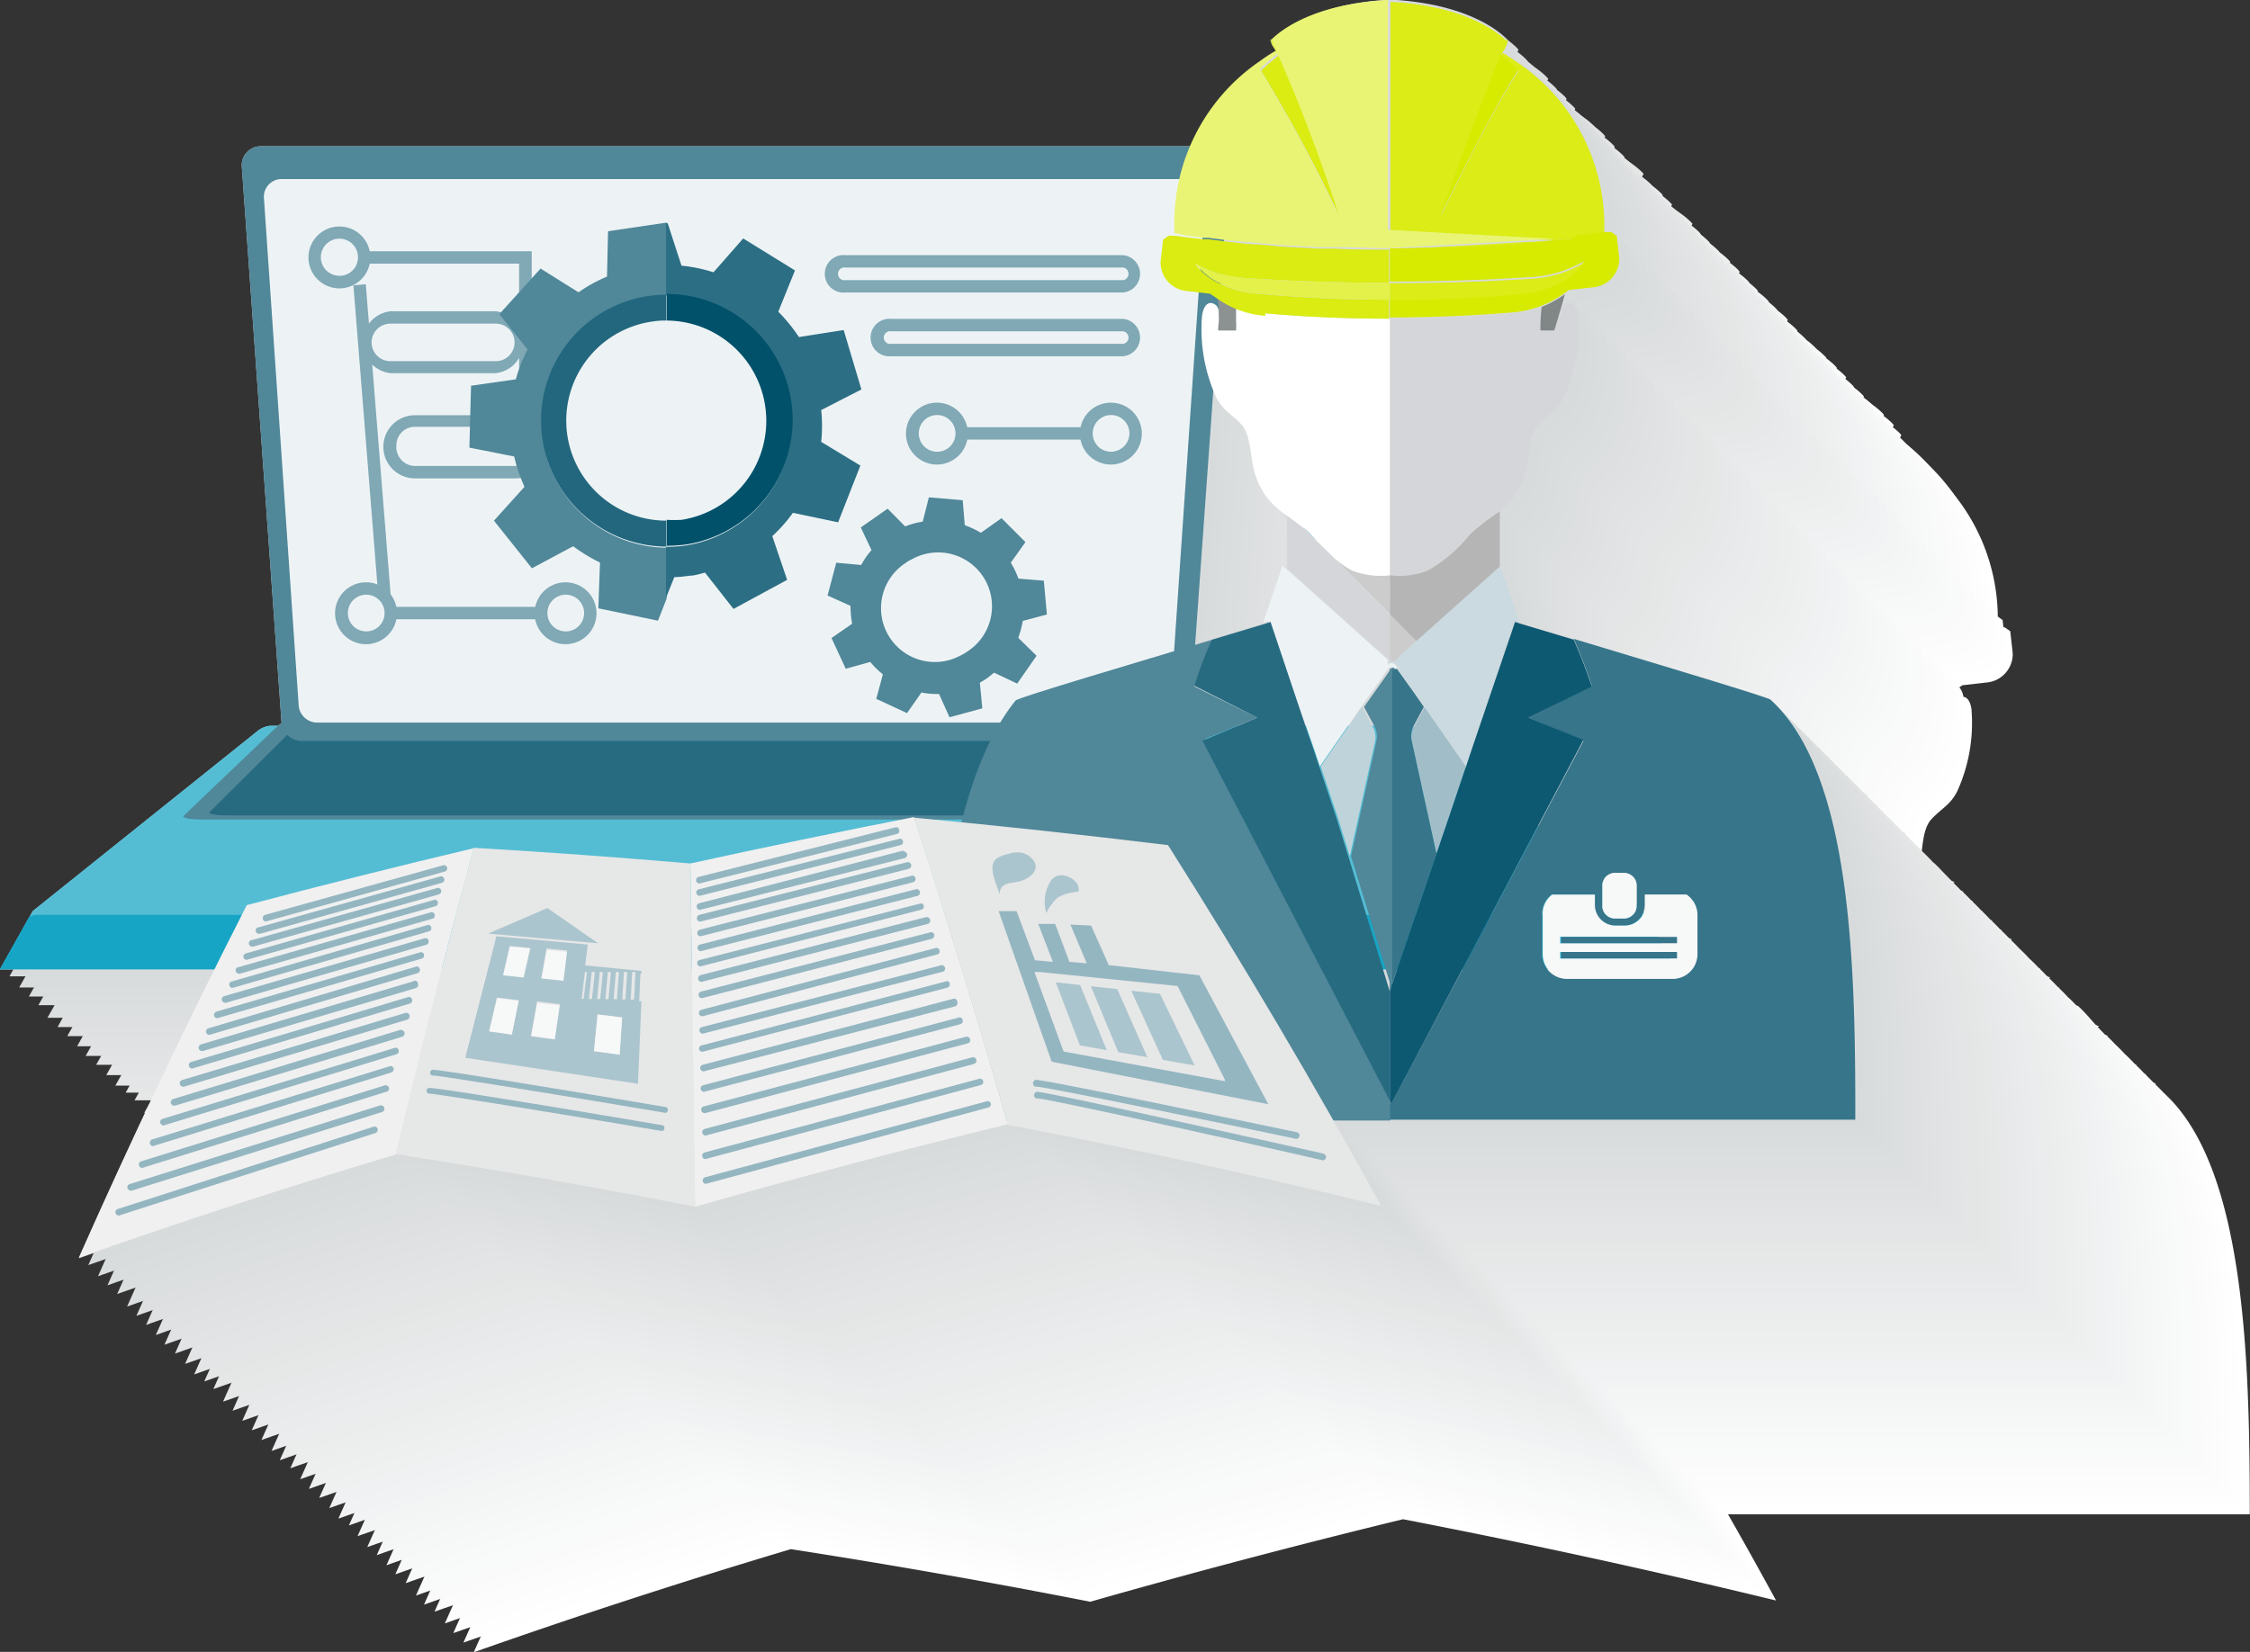 <svg xmlns="http://www.w3.org/2000/svg" viewBox="0 0 109.05 80.08"><rect x="0" y="0" width="109.05" height="80.08" fill="#333333" stroke="none"/><defs><style>.cls-1{isolation:isolate;}.cls-2{mix-blend-mode:multiply;}.cls-3{fill:#fff;}.cls-4{fill:#fefefe;}.cls-5{fill:#fdfdfd;}.cls-6{fill:#fcfcfc;}.cls-7{fill:#fbfbfb;}.cls-8{fill:#fafafb;}.cls-9{fill:#f9fafa;}.cls-10{fill:#f8f9f9;}.cls-11{fill:#f7f8f8;}.cls-12{fill:#f6f7f7;}.cls-13{fill:#f5f6f6;}.cls-14{fill:#f4f5f5;}.cls-15{fill:#f3f4f4;}.cls-16{fill:#f2f3f4;}.cls-17{fill:#f1f2f3;}.cls-18{fill:#f0f1f2;}.cls-19{fill:#eff1f1;}.cls-20{fill:#eef0f0;}.cls-21{fill:#edefef;}.cls-22{fill:#eceeee;}.cls-23{fill:#ebeded;}.cls-24{fill:#ebeced;}.cls-25{fill:#eaebec;}.cls-26{fill:#e9eaeb;}.cls-27{fill:#e8e9ea;}.cls-28{fill:#e7e8e9;}.cls-29{fill:#e6e8e8;}.cls-30{fill:#e5e7e7;}.cls-31{fill:#e4e6e6;}.cls-32{fill:#e3e5e6;}.cls-33{fill:#e2e4e5;}.cls-34{fill:#e1e3e4;}.cls-35{fill:#e0e2e3;}.cls-36{fill:#dfe1e2;}.cls-37{fill:#dee0e1;}.cls-38{fill:#dddfe0;}.cls-39{fill:#dcdfdf;}.cls-40{fill:#dbdedf;}.cls-41{fill:#daddde;}.cls-42{fill:#d9dcdd;}.cls-43{fill:#d8dbdc;}.cls-44{fill:#d7dadb;}.cls-45{fill:#54bdd4;}.cls-46{fill:#17a5c5;}.cls-47{fill:#508799;}.cls-48{fill:#276b81;}.cls-49{fill:#edf3f5;}.cls-50{fill:#80a8b5;}.cls-51{fill:#2c6e84;}.cls-52{fill:#22677e;}.cls-53{fill:#01516b;}.cls-54{fill:#7dcdde;}.cls-55{fill:#ccc;}.cls-56{fill:#d5d6d9;}.cls-57{fill:#818686;}.cls-58{fill:#8c9191;}.cls-59{fill:#b5b5b5;}.cls-60{fill:#bfd3da;}.cls-61{fill:#a1bec8;}.cls-62{fill:#36758a;}.cls-63{fill:#cadae0;}.cls-64{fill:#0e5972;}.cls-65{fill:#dbec17;}.cls-66{fill:#d7eb00;}.cls-67{fill:#daec12;}.cls-68{fill:#e9f475;}.cls-69{fill:#e3f14a;}.cls-70{fill:#e6e7e7;}.cls-71{fill:#f0f0f0;}.cls-72{fill:#94b6c1;}.cls-73{fill:#abc5ce;}</style></defs><g class="cls-1"><g id="_1" data-name="1"><g id="_1-2" data-name="1"><g class="cls-2"><path class="cls-3" d="M327.78,163.85l-.25,0h0Zm-3.53-9.23a2.2,2.2,0,0,0-.09.21l0,0Zm-9.11,23.86-.58-.57h0l.58.57h0l.88.88Zm-1.92-23.85.11.17,0,0C313.27,154.75,313.24,154.69,313.22,154.63Zm23.95,31.6c-.13-.12-5.87-1.83-9.53-2.94l-2.6-.79-1-2.76-.08.07V177.1a3.28,3.28,0,0,0,.73-.71,4,4,0,0,0,.59-1.23c.19-.67.1-1.73.61-2.26s.91-.68,1.24-1.35a8,8,0,0,0,.69-3.82c0-.36-.21-1-.68-.62-.21.16-.11.54-.31.67h0c.13-.45.26-.9.34-1.21l.2-.14,1.14-.13a1.39,1.39,0,0,0,1.3-1.42l-.12-1.07-.27-.19-.34,0v-.06a9.56,9.56,0,0,0-4.14-8.25,8.18,8.18,0,0,0-.79-.51l.26-.49v0h0a.44.44,0,0,0-.08-.1c-.35-.35-1.89-1.71-5.64-1.92h0c-3.77.21-5.31,1.59-5.65,1.93l-.07.09v0h0l.25.49a8.18,8.18,0,0,0-.79.51,9.89,9.89,0,0,0-3.32,4H264a.92.92,0,0,0-.93,1l1.93,27-.07,0-.11.11h-.39a1.26,1.26,0,0,0-.63.27L253,196.48l-.16.27h0l-1.43,2.56h10.4q-3.47,7-6.59,14,7.57-2.67,15.37-5,7.33,1.14,14.51,2.55,7.47-2.13,15.16-4,9.15,1.77,18.08,3.94-1.14-2.1-2.33-4.18H341.3C341.3,199.1,341.07,189.81,337.17,186.23ZM310.38,167c0,.14,0,.28,0,.42a.49.49,0,0,0-.06-.17Zm-.29,4.07a5.55,5.55,0,0,0,.2.52c.33.67.79.86,1.24,1.35s.43,1.59.61,2.26a4,4,0,0,0,.59,1.23,4.35,4.35,0,0,0,1,.93v2.5l-.09-.08-.94,2.76-2.61.79-.93.28Z" transform="translate(-232.26 -133.21)"/><path class="cls-4" d="M327.32,163.38l-.26,0h0Zm-3.54-9.22c0,.06,0,.12-.08.2l0,0ZM314.68,178l-.59-.58h0l.59.58h0l.88.88Zm-1.93-23.86.12.18,0,0A2.07,2.07,0,0,0,312.75,154.16Zm24,31.61c-.14-.13-5.87-1.84-9.54-3l-2.6-.78-.94-2.77-.08.07v-2.71a3.72,3.72,0,0,0,.73-.7,4,4,0,0,0,.58-1.24c.19-.67.11-1.72.61-2.26s.92-.68,1.25-1.34a8.11,8.11,0,0,0,.68-3.83c0-.36-.21-1-.68-.61-.21.15-.11.53-.3.66h0c.14-.44.27-.9.35-1.21l.2-.14,1.13-.13a1.38,1.38,0,0,0,1.3-1.42l-.12-1.07-.26-.19-.35.05v-.07a9.6,9.6,0,0,0-4.14-8.25q-.37-.27-.78-.51l.26-.48v0l-.08-.09c-.36-.36-1.9-1.71-5.64-1.92h0c-3.77.23-5.31,1.58-5.64,1.92a.38.38,0,0,1-.08.09l0,0v0l.25.48c-.27.16-.54.33-.79.51a10,10,0,0,0-3.33,4.05H263.55a.91.91,0,0,0-.92,1l1.92,27-.06,0-.11.1H264a1.23,1.23,0,0,0-.63.28L252.49,196l-.15.28h0l-1.44,2.56h10.4q-3.46,7-6.58,14,7.56-2.65,15.37-5,7.32,1.14,14.51,2.55,7.47-2.13,15.15-4,9.15,1.76,18.09,3.93l-2.33-4.18h25.33C340.84,198.64,340.6,189.34,336.71,185.77Zm-26.8-19.27c0,.13,0,.27,0,.41a.87.87,0,0,0-.07-.17Zm-.29,4.06a4.87,4.87,0,0,0,.21.53c.32.66.78.86,1.24,1.34s.42,1.59.61,2.26a4,4,0,0,0,.58,1.24,4,4,0,0,0,1,.92v2.51l-.09-.09-.95,2.77-2.6.78-.93.28Z" transform="translate(-232.26 -133.21)"/><path class="cls-5" d="M326.85,162.91l-.25,0h0Zm-3.54-9.22c0,.06-.05.13-.08.2l0,0Zm-9.1,23.86-.58-.58h0l.58.58h0l.88.88Zm-1.93-23.85.12.17,0,0C312.33,153.82,312.31,153.76,312.28,153.7Zm24,31.6c-.14-.12-5.87-1.83-9.53-3l-2.61-.78-.94-2.76-.08.07v-2.71a3.51,3.51,0,0,0,.73-.71,4,4,0,0,0,.59-1.23c.18-.67.1-1.73.61-2.27s.91-.67,1.24-1.34a7.87,7.87,0,0,0,.68-3.83c0-.35-.21-1-.67-.61-.22.16-.11.54-.31.67h0c.14-.45.27-.9.35-1.21l.2-.14,1.14-.13a1.39,1.39,0,0,0,1.3-1.42l-.12-1.07-.27-.19-.35,0s0,0,0-.07a9.65,9.65,0,0,0-4.14-8.25c-.25-.18-.52-.34-.79-.51l.26-.48v0h0a.44.44,0,0,0-.08-.1c-.35-.35-1.9-1.71-5.64-1.92h0c-3.77.24-5.31,1.58-5.65,1.93l-.07.09h0v0l.25.48c-.27.17-.54.33-.79.51a10.05,10.05,0,0,0-3.32,4.05H263.09a.92.92,0,0,0-.93,1l1.93,27-.07,0-.11.1h-.4a1.36,1.36,0,0,0-.63.28L252,195.55l-.15.27h0l-1.44,2.56h10.41q-3.48,7-6.59,14,7.56-2.65,15.37-5,7.32,1.14,14.51,2.55,7.47-2.14,15.16-4,9.13,1.76,18.08,3.93-1.14-2.09-2.33-4.17h25.33C340.37,198.17,340.13,188.88,336.24,185.3ZM309.45,166c0,.14,0,.28,0,.42a.43.43,0,0,0-.06-.17Zm-.3,4.07c.07.17.13.35.21.52.33.67.78.86,1.24,1.34s.42,1.6.61,2.27a4,4,0,0,0,.59,1.23,4.16,4.16,0,0,0,1,.93v2.5l-.09-.08-.95,2.76-2.6.78-.93.29Z" transform="translate(-232.26 -133.21)"/><path class="cls-6" d="M326.38,162.45l-.25,0h0Zm-3.53-9.22c0,.05-.05.12-.09.2l0,0Zm-9.11,23.86-.58-.58h0l.58.58h0l.88.87Zm-1.92-23.86.11.17,0,0C311.87,153.35,311.84,153.29,311.82,153.23Zm24,31.61c-.14-.13-5.88-1.84-9.54-3l-2.6-.78-.95-2.77-.07.07V175.7a3.46,3.46,0,0,0,.72-.71,3.69,3.69,0,0,0,.59-1.23c.19-.67.1-1.72.61-2.26s.92-.68,1.24-1.35a8,8,0,0,0,.69-3.82c0-.36-.21-1-.68-.62-.21.16-.11.54-.3.67h0c.13-.45.27-.9.34-1.21l.2-.14,1.14-.13a1.39,1.39,0,0,0,1.3-1.42l-.12-1.07-.26-.19-.35.05v-.07a9.61,9.61,0,0,0-4.14-8.25q-.37-.27-.78-.51l.25-.49h0l0,0-.09-.1c-.35-.35-1.89-1.71-5.64-1.91h0c-3.77.23-5.31,1.58-5.65,1.92l-.07.09v0h0l.25.49q-.41.24-.78.51a10,10,0,0,0-3.33,4H262.62a.92.92,0,0,0-.93,1l1.93,27-.07,0-.1.1h-.4a1.2,1.2,0,0,0-.63.28l-10.86,8.7-.15.28h0L250,197.91h10.4q-3.47,7-6.58,14,7.56-2.67,15.37-5,7.32,1.14,14.51,2.55,7.45-2.13,15.15-4,9.15,1.76,18.09,3.93-1.16-2.1-2.34-4.18H339.9C339.9,197.71,339.67,188.41,335.78,184.84ZM309,165.56a3,3,0,0,1,0,.42.49.49,0,0,0-.06-.17Zm-.29,4.07a4,4,0,0,0,.2.52c.33.67.79.86,1.24,1.35s.43,1.59.62,2.26a3.88,3.88,0,0,0,.58,1.23,4.21,4.21,0,0,0,1,.93v2.5l-.1-.08-.94,2.77-2.6.78-.94.28Z" transform="translate(-232.26 -133.21)"/><path class="cls-7" d="M325.92,162l-.26,0h0Zm-3.54-9.22c0,.06-.05.13-.08.2l0,0Zm-9.1,23.86-.58-.58h0l.58.58h0l.88.88Zm-1.93-23.85.12.17,0,0C311.4,152.88,311.38,152.82,311.35,152.77Zm24,31.6c-.14-.13-5.87-1.84-9.54-3l-2.6-.78-.94-2.77-.08.07v-2.71a3.46,3.46,0,0,0,.73-.7,3.93,3.93,0,0,0,.58-1.24c.19-.67.11-1.72.62-2.26s.91-.67,1.24-1.34a8,8,0,0,0,.68-3.83c0-.36-.21-1-.68-.61-.21.15-.1.54-.3.67h0c.14-.44.27-.9.35-1.21l.2-.14c.38,0,.76-.07,1.13-.12A1.4,1.4,0,0,0,328,163l-.12-1.07-.27-.19-.35,0v-.07a9.61,9.61,0,0,0-4.13-8.25c-.25-.18-.52-.35-.79-.51l.26-.48v0l-.08-.09c-.36-.36-1.9-1.71-5.64-1.92h0c-3.76.23-5.31,1.58-5.64,1.93l-.07.08v0l.25.48c-.27.16-.54.33-.79.51a10,10,0,0,0-3.33,4H262.16a.92.92,0,0,0-.93,1l1.92,27-.06,0-.11.1h-.4a1.32,1.32,0,0,0-.63.28l-10.86,8.71-.15.27h0l-1.44,2.56h10.41q-3.48,7-6.59,14,7.56-2.65,15.37-5Q276,207.54,283.2,209q7.47-2.13,15.16-4,9.13,1.76,18.08,3.93-1.14-2.08-2.33-4.17h25.33C339.44,197.24,339.2,187.94,335.31,184.37Zm-26.8-19.27c0,.14,0,.28.05.41l-.06-.17Zm-.29,4.06c.07.18.13.36.21.53.32.67.78.86,1.24,1.34s.42,1.59.61,2.26a3.74,3.74,0,0,0,.59,1.24,4.16,4.16,0,0,0,1,.93V178l-.09-.09-.95,2.77-2.6.78-.93.28Z" transform="translate(-232.26 -133.21)"/><path class="cls-8" d="M325.45,161.52l-.25,0h0Zm-3.53-9.23a2.2,2.2,0,0,0-.09.21l0,0Zm-9.11,23.86-.58-.57h0l.58.57h0l.88.88Zm-1.92-23.85.11.17,0,0C310.94,152.42,310.91,152.36,310.89,152.3Zm23.95,31.6c-.13-.12-5.87-1.83-9.53-2.94l-2.6-.79-.95-2.76-.08.07v-2.71a3.28,3.28,0,0,0,.73-.71,4,4,0,0,0,.59-1.23c.19-.67.1-1.73.61-2.26s.91-.68,1.24-1.35a8,8,0,0,0,.69-3.82c0-.36-.22-1-.68-.62-.21.16-.11.54-.31.67,0,0,0,0,0,0,.13-.45.26-.9.34-1.21l.2-.14,1.14-.13a1.39,1.39,0,0,0,1.3-1.42l-.12-1.07-.27-.19-.35,0a.13.13,0,0,0,0-.06,9.64,9.64,0,0,0-4.14-8.25c-.25-.18-.52-.35-.79-.51l.26-.49v0h0a.44.44,0,0,0-.08-.1c-.35-.35-1.89-1.71-5.64-1.92h0c-3.77.24-5.31,1.59-5.65,1.93l-.07.09v0h0l.25.49c-.27.16-.53.33-.79.51a10,10,0,0,0-3.32,4H261.69a.92.92,0,0,0-.93,1l1.93,27-.07,0-.11.11h-.39a1.26,1.26,0,0,0-.63.27l-10.86,8.71-.16.27h0L249,197h10.4q-3.48,7-6.59,14,7.57-2.67,15.37-5,7.32,1.14,14.51,2.55,7.47-2.13,15.16-4,9.15,1.77,18.08,3.94-1.14-2.1-2.33-4.18H339C339,196.77,338.74,187.48,334.84,183.9Zm-26.79-19.27c0,.14,0,.28,0,.42a.49.49,0,0,0-.06-.17Zm-.29,4.07a5.55,5.55,0,0,0,.2.52c.33.67.79.86,1.24,1.35s.43,1.59.61,2.26a4,4,0,0,0,.59,1.23,4.35,4.35,0,0,0,1,.93v2.5l-.09-.08-.94,2.76-2.61.79-.93.28Z" transform="translate(-232.26 -133.21)"/><path class="cls-9" d="M325,161.05l-.25,0h0Zm-3.53-9.22c0,.06-.05.12-.08.2l0,0Zm-9.1,23.86-.59-.58h0l.58.58h0l.89.88Zm-1.93-23.86.12.17,0,0C310.47,152,310.44,151.89,310.42,151.83Zm24,31.61c-.14-.13-5.87-1.84-9.54-2.95l-2.6-.78-.94-2.77-.08.07V174.3a3.72,3.72,0,0,0,.73-.7,4,4,0,0,0,.58-1.24c.19-.67.11-1.72.61-2.26s.92-.68,1.24-1.35a7.93,7.93,0,0,0,.69-3.82c0-.36-.21-1-.68-.62-.21.16-.11.54-.3.67h0c.14-.44.27-.9.35-1.21l.19-.14,1.14-.13a1.39,1.39,0,0,0,1.3-1.42l-.12-1.07-.26-.19-.35,0v-.07a9.59,9.59,0,0,0-4.14-8.25q-.37-.27-.78-.51l.26-.49h0v0l-.08-.09c-.36-.36-1.9-1.71-5.64-1.92h0c-3.77.23-5.31,1.58-5.64,1.92a.38.38,0,0,1-.08.09l0,0h0l.25.49c-.27.16-.54.33-.79.51a10,10,0,0,0-3.33,4.05H261.22a.91.91,0,0,0-.92,1l1.92,27-.07,0-.1.1h-.4a1.23,1.23,0,0,0-.63.28l-10.86,8.7L250,194h0l-1.44,2.56H259q-3.47,7-6.58,14,7.56-2.66,15.37-5,7.32,1.14,14.51,2.55,7.47-2.13,15.15-4,9.15,1.75,18.09,3.93c-.77-1.39-1.55-2.79-2.34-4.18h25.34C338.51,196.31,338.27,187,334.38,183.44Zm-26.8-19.27c0,.13,0,.27.05.41a.87.87,0,0,0-.07-.17Zm-.29,4.06c.07.18.12.36.2.52.33.67.79.87,1.25,1.35s.42,1.59.61,2.26a4,4,0,0,0,.58,1.24,4.38,4.38,0,0,0,1,.92V177l-.09-.09-.95,2.77-2.6.78-.93.28Z" transform="translate(-232.26 -133.21)"/><path class="cls-10" d="M324.52,160.58l-.26,0h0ZM321,151.36l-.08.2,0,0Zm-9.1,23.86-.58-.58h0l.58.58h0l.88.88ZM310,151.37l.12.17,0,0C310,151.48,310,151.42,310,151.37Zm24,31.6c-.14-.12-5.87-1.83-9.53-2.95l-2.61-.78-.94-2.76-.08.07v-2.71a3.51,3.51,0,0,0,.73-.71,4,4,0,0,0,.59-1.23c.18-.67.1-1.73.61-2.27s.91-.67,1.24-1.34a8,8,0,0,0,.68-3.83c0-.36-.21-1-.67-.61-.22.15-.11.54-.31.67h0c.14-.45.27-.91.35-1.22a2.26,2.26,0,0,0,.2-.13l1.14-.13a1.39,1.39,0,0,0,1.3-1.42l-.12-1.07-.27-.19-.35,0s0,0,0-.07a9.65,9.65,0,0,0-4.14-8.25c-.25-.18-.52-.34-.79-.51l.26-.48v0h0l-.08-.1c-.35-.35-1.9-1.71-5.64-1.92h0c-3.77.24-5.31,1.58-5.65,1.93l-.07.09h0v0l.25.48c-.27.16-.54.33-.79.51a10.05,10.05,0,0,0-3.32,4H260.76a.92.92,0,0,0-.93,1l1.93,27-.07,0-.11.1h-.4a1.36,1.36,0,0,0-.63.28l-10.86,8.71-.15.27h0l-1.44,2.56h10.41q-3.48,7-6.59,14,7.56-2.66,15.37-5,7.32,1.16,14.51,2.56,7.47-2.15,15.16-4,9.14,1.75,18.08,3.93-1.14-2.08-2.33-4.17H338C338,195.84,337.8,186.54,333.91,183Zm-26.8-19.27a3,3,0,0,1,.05.42.67.67,0,0,0-.06-.17Zm-.29,4.07c.07.17.13.35.21.52.33.67.78.86,1.24,1.34s.42,1.6.61,2.27a4,4,0,0,0,.59,1.23,4.16,4.16,0,0,0,1,.93v2.5l-.09-.08-1,2.76-2.6.78-.93.29Z" transform="translate(-232.26 -133.21)"/><path class="cls-11" d="M324.05,160.12l-.25,0h0Zm-3.53-9.22s0,.12-.09.2l0,0Zm-9.11,23.86-.58-.58h0l.58.58h0l.88.87Zm-1.92-23.86.11.17,0,0C309.54,151,309.51,151,309.49,150.9Zm24,31.61c-.14-.13-5.88-1.84-9.54-2.95l-2.6-.78-.95-2.77-.07.07v-2.71a3.46,3.46,0,0,0,.72-.71,3.69,3.69,0,0,0,.59-1.23c.19-.67.1-1.72.61-2.26s.91-.68,1.24-1.35a8,8,0,0,0,.69-3.82c0-.36-.21-1-.68-.62-.21.16-.11.54-.3.67h0c.13-.45.27-.9.34-1.21l.2-.14,1.14-.13a1.39,1.39,0,0,0,1.3-1.42l-.12-1.07-.26-.19-.35,0v-.07a9.64,9.64,0,0,0-4.14-8.25c-.25-.18-.52-.35-.78-.51l.25-.49h0v0a.44.44,0,0,0-.08-.1c-.35-.35-1.89-1.71-5.64-1.91h0c-3.77.23-5.31,1.58-5.65,1.92l-.07.09v0h0l.25.49q-.4.24-.78.51a10,10,0,0,0-3.33,4.05H260.29a.92.92,0,0,0-.93,1l1.93,27-.07,0-.1.1h-.4a1.2,1.2,0,0,0-.63.28l-10.86,8.7-.15.28h0l-1.44,2.55H258q-3.47,7-6.58,14,7.56-2.67,15.37-5,7.32,1.14,14.5,2.55,7.47-2.13,15.16-4,9.15,1.75,18.09,3.93-1.15-2.1-2.34-4.18h25.33C337.57,195.38,337.34,186.08,333.45,182.51Zm-26.8-19.28a3,3,0,0,1,0,.42.49.49,0,0,0-.06-.17Zm-.29,4.07a4,4,0,0,0,.2.52c.33.67.79.86,1.24,1.35s.43,1.59.62,2.26a3.67,3.67,0,0,0,.58,1.23,4.21,4.21,0,0,0,1,.93v2.5l-.1-.08-.94,2.77-2.6.78-.94.28Z" transform="translate(-232.26 -133.21)"/><path class="cls-12" d="M323.59,159.65l-.26,0h0Zm-3.54-9.22-.08.2,0,0ZM311,174.29l-.58-.58h0l.58.58h0l.88.88ZM309,150.44l.12.17,0,0C309.07,150.55,309.05,150.49,309,150.44ZM333,182c-.14-.13-5.87-1.84-9.54-2.95l-2.6-.78-.94-2.77-.08.07V172.9a3.46,3.46,0,0,0,.73-.7,3.93,3.93,0,0,0,.58-1.24c.19-.67.11-1.72.62-2.26s.91-.67,1.24-1.34a8,8,0,0,0,.68-3.83c0-.36-.21-1-.68-.61-.21.15-.1.54-.3.67h0c.14-.44.27-.9.35-1.21l.2-.14,1.13-.12a1.4,1.4,0,0,0,1.31-1.42c0-.36-.08-.72-.13-1.08l-.26-.18-.35,0v-.07a9.61,9.61,0,0,0-4.13-8.25c-.25-.18-.52-.35-.79-.51l.26-.48v0l-.08-.09c-.36-.36-1.9-1.71-5.64-1.92h0c-3.76.23-5.31,1.58-5.64,1.93l-.07.08v0l.25.48c-.27.16-.54.33-.79.51a10,10,0,0,0-3.33,4.05H259.82a.92.92,0,0,0-.92,1l1.92,27-.06,0-.11.1h-.4a1.32,1.32,0,0,0-.63.28l-10.86,8.71-.15.27h0l-1.44,2.56h10.41q-3.48,7-6.59,14,7.56-2.66,15.37-5,7.32,1.14,14.51,2.55,7.47-2.13,15.15-4,9.15,1.75,18.09,3.93-1.14-2.09-2.33-4.17h25.33C337.11,194.91,336.87,185.61,333,182Zm-26.8-19.27c0,.14,0,.27.05.41l-.06-.17Zm-.29,4.06a4.87,4.87,0,0,0,.21.53c.32.67.78.86,1.24,1.34s.42,1.59.61,2.26a3.74,3.74,0,0,0,.59,1.24,4,4,0,0,0,1,.93v2.5l-.09-.09-1,2.77-2.6.78-.93.28Z" transform="translate(-232.26 -133.21)"/><path class="cls-13" d="M323.12,159.19l-.25,0h0ZM319.59,150a2.2,2.2,0,0,0-.09.21l0,0Zm-9.11,23.86-.58-.57h0l.58.57h0l.88.88ZM308.56,150l.11.17,0,0C308.61,150.09,308.58,150,308.56,150Zm23.95,31.6c-.13-.12-5.87-1.83-9.53-2.94l-2.6-.79-.95-2.76-.08.07v-2.71a3.28,3.28,0,0,0,.73-.71,4,4,0,0,0,.59-1.23c.19-.67.1-1.73.61-2.26s.91-.68,1.24-1.35a7.87,7.87,0,0,0,.68-3.83c0-.35-.21-1-.67-.61-.21.16-.11.54-.31.67h0c.13-.45.26-.9.34-1.21l.2-.14,1.14-.13a1.39,1.39,0,0,0,1.3-1.42l-.12-1.07-.27-.19-.35,0a.15.15,0,0,0,0-.07,9.63,9.63,0,0,0-4.14-8.24c-.25-.18-.52-.35-.79-.51l.26-.49v0h0a.44.44,0,0,0-.08-.1c-.35-.35-1.89-1.71-5.64-1.92h0c-3.77.24-5.31,1.59-5.65,1.93l-.07.09v0h0l.25.49c-.27.16-.53.33-.79.51a10,10,0,0,0-3.32,4H259.36a.92.92,0,0,0-.93,1l1.93,27-.07,0-.11.11h-.39a1.26,1.26,0,0,0-.63.27l-10.86,8.71-.16.27h0l-1.43,2.56h10.4q-3.48,7-6.59,14,7.57-2.67,15.37-5,7.32,1.14,14.51,2.55,7.47-2.13,15.16-4,9.15,1.75,18.08,3.94-1.14-2.1-2.33-4.18h25.33C336.64,194.44,336.41,185.15,332.51,181.57ZM305.72,162.3c0,.14,0,.28,0,.42a.49.49,0,0,0-.06-.17Zm-.29,4.07a5.55,5.55,0,0,0,.2.52c.33.67.79.86,1.24,1.35s.42,1.59.61,2.26a4,4,0,0,0,.59,1.23,4.16,4.16,0,0,0,1,.93v2.5l-.09-.08-.94,2.76-2.61.79-.93.28Z" transform="translate(-232.26 -133.21)"/><path class="cls-14" d="M322.65,158.72l-.25,0h0Zm-3.53-9.22c0,.06-.05.12-.08.2l0,0ZM310,173.36l-.58-.58h0l.58.58h0l.89.88Zm-1.92-23.86.12.17,0,0Zm24,31.61c-.14-.13-5.87-1.84-9.54-3l-2.6-.78-.94-2.77-.08.07V172a3.41,3.41,0,0,0,.72-.7,3.84,3.84,0,0,0,.59-1.24c.19-.67.11-1.72.61-2.26s.92-.68,1.24-1.35a7.93,7.93,0,0,0,.69-3.82c0-.36-.21-1-.68-.62-.21.16-.11.54-.3.67h0c.14-.44.27-.9.35-1.21l.19-.14,1.14-.13a1.39,1.39,0,0,0,1.3-1.42l-.12-1.07-.26-.19-.35.05v-.07a9.59,9.59,0,0,0-4.14-8.25q-.37-.27-.78-.51l.26-.49h0v0l-.08-.1c-.36-.35-1.9-1.7-5.64-1.91h0c-3.77.23-5.31,1.58-5.64,1.92a.38.38,0,0,1-.08.09l0,0h0l.25.49c-.27.16-.54.33-.79.51a10,10,0,0,0-3.33,4.05H258.89a.91.91,0,0,0-.92,1l1.92,27-.07,0-.1.1h-.4a1.23,1.23,0,0,0-.63.28l-10.86,8.7-.15.28h0l-1.44,2.55h10.4q-3.46,7-6.58,14,7.56-2.66,15.37-5,7.32,1.14,14.51,2.55,7.47-2.13,15.15-4,9.15,1.75,18.09,3.93c-.77-1.39-1.55-2.79-2.34-4.18h25.34C336.18,194,335.94,184.68,332.05,181.11Zm-26.8-19.27c0,.13,0,.27.05.41a.87.87,0,0,0-.07-.17ZM305,165.9c.07.18.12.36.2.52.33.67.79.87,1.25,1.35s.42,1.59.61,2.26a4,4,0,0,0,.58,1.24,4.38,4.38,0,0,0,1,.92v2.5l-.1-.08-.94,2.77-2.6.78-.93.28Z" transform="translate(-232.26 -133.21)"/><path class="cls-15" d="M322.19,158.25l-.26,0h0ZM318.65,149c0,.06,0,.13-.08.2l0,0Zm-9.1,23.86-.58-.58h0l.58.58h0l.88.88ZM307.62,149l.12.17,0,0C307.67,149.15,307.65,149.09,307.62,149Zm24,31.6c-.14-.12-5.87-1.83-9.54-2.95l-2.6-.78-.94-2.76-.08.07V171.5a3.23,3.23,0,0,0,.73-.7,4,4,0,0,0,.59-1.23c.18-.67.1-1.73.61-2.27s.91-.67,1.24-1.34a8,8,0,0,0,.68-3.83c0-.36-.21-1-.67-.61-.22.15-.11.54-.31.67h0c.14-.45.27-.91.35-1.22a2.26,2.26,0,0,0,.2-.13l1.14-.13a1.39,1.39,0,0,0,1.3-1.42l-.12-1.07-.27-.19-.35,0s0,0,0-.07a9.65,9.65,0,0,0-4.14-8.25c-.25-.18-.52-.35-.79-.51l.26-.48v0h0l-.08-.1c-.35-.35-1.9-1.71-5.64-1.92h0c-3.76.24-5.3,1.58-5.64,1.93l-.07.09h0v0l.25.48c-.27.16-.54.33-.79.51a10,10,0,0,0-3.32,4.05H258.43a.92.92,0,0,0-.93,1l1.92,27-.06,0-.11.1h-.4a1.36,1.36,0,0,0-.63.28l-10.86,8.71-.15.27h0l-1.44,2.56h10.41q-3.48,7-6.59,14,7.56-2.66,15.37-5,7.32,1.14,14.51,2.56,7.47-2.14,15.16-4,9.14,1.75,18.08,3.93-1.14-2.09-2.33-4.17h25.33C335.71,193.51,335.47,184.21,331.58,180.64Zm-26.8-19.27a3,3,0,0,1,.05.42,1,1,0,0,0-.06-.18Zm-.29,4.07c.07.17.13.35.21.52.33.67.78.86,1.24,1.34s.42,1.6.61,2.27a4,4,0,0,0,.59,1.23,4.16,4.16,0,0,0,1,.93v2.5l-.09-.08-.95,2.76-2.6.78-.93.29Z" transform="translate(-232.26 -133.21)"/><path class="cls-16" d="M321.72,157.79l-.25,0h0Zm-3.53-9.22c0,.05-.05.12-.09.2l0,0Zm-9.11,23.86-.58-.58h0l.58.58h0l.88.87Zm-1.92-23.86.11.17,0,0C307.21,148.69,307.18,148.63,307.16,148.57Zm24,31.61c-.14-.13-5.88-1.84-9.54-3l-2.6-.78-1-2.77-.07.07V171a3.46,3.46,0,0,0,.72-.71,3.69,3.69,0,0,0,.59-1.23c.19-.67.1-1.72.61-2.26s.91-.68,1.24-1.35a8,8,0,0,0,.69-3.82c0-.36-.21-1-.68-.62-.21.16-.11.54-.3.67h0c.13-.45.27-.9.34-1.21l.2-.14,1.14-.13a1.39,1.39,0,0,0,1.3-1.42l-.12-1.07-.26-.19-.35.05v-.07a9.64,9.64,0,0,0-4.14-8.25c-.25-.18-.52-.35-.78-.51l.25-.49h0v0a.44.44,0,0,0-.08-.1c-.35-.35-1.89-1.71-5.64-1.91h0c-3.77.23-5.31,1.58-5.65,1.92l-.07.09v0h0l.25.49q-.4.24-.78.51a10,10,0,0,0-3.33,4H258a.92.92,0,0,0-.93,1l1.93,27-.07,0-.1.1h-.4a1.2,1.2,0,0,0-.63.28l-10.86,8.7-.16.28h0l-1.43,2.55h10.4q-3.47,7-6.58,14,7.56-2.67,15.36-5,7.33,1.14,14.51,2.55,7.47-2.13,15.16-4,9.15,1.76,18.09,3.93-1.15-2.1-2.34-4.18h25.33C335.24,193,335,183.75,331.12,180.18Zm-26.8-19.28c0,.14,0,.28,0,.42a.49.49,0,0,0-.06-.17ZM304,165a4,4,0,0,0,.2.52c.33.67.79.86,1.24,1.35s.43,1.59.62,2.26a3.67,3.67,0,0,0,.58,1.23,4.21,4.21,0,0,0,1,.93v2.5l-.1-.08-.94,2.77-2.6.78-.94.28Z" transform="translate(-232.26 -133.21)"/><path class="cls-17" d="M321.26,157.32l-.26,0h0Zm-3.54-9.22-.08.2,0,0ZM308.62,172l-.58-.58h0l.58.58h0l.88.88Zm-1.93-23.85.12.17,0,0A1.21,1.21,0,0,0,306.69,148.11Zm24,31.6c-.14-.13-5.87-1.84-9.54-3l-2.6-.78-.94-2.77-.08.07v-2.71a3.46,3.46,0,0,0,.73-.7,4,4,0,0,0,.58-1.24c.19-.67.11-1.72.61-2.26s.92-.67,1.25-1.34a8,8,0,0,0,.68-3.83c0-.36-.21-1-.68-.61-.21.15-.11.54-.3.67h0c.14-.44.27-.9.35-1.21l.2-.14,1.13-.12a1.41,1.41,0,0,0,1.31-1.42c0-.36-.08-.72-.13-1.08l-.26-.19-.35.05v-.07a9.61,9.61,0,0,0-4.13-8.25c-.25-.18-.52-.35-.79-.51l.26-.48v0l-.08-.09c-.36-.36-1.9-1.71-5.64-1.92h0c-3.76.23-5.31,1.58-5.64,1.93l-.07.08v0l.25.48c-.27.16-.54.33-.79.51a10,10,0,0,0-3.33,4H257.49a.92.92,0,0,0-.92,1l1.92,27-.06,0-.11.1h-.4a1.32,1.32,0,0,0-.63.28L246.43,190l-.15.27h0l-1.44,2.56h10.41q-3.48,7-6.59,14,7.56-2.65,15.37-5,7.32,1.14,14.51,2.55,7.47-2.13,15.15-4,9.15,1.76,18.09,3.93-1.14-2.08-2.33-4.17h25.33C334.78,192.58,334.54,183.28,330.65,179.71Zm-26.8-19.27c0,.14,0,.27,0,.41a.87.87,0,0,0-.07-.17Zm-.29,4.06a4.87,4.87,0,0,0,.21.53c.32.67.78.86,1.24,1.34s.42,1.59.61,2.26a3.84,3.84,0,0,0,.59,1.24,4,4,0,0,0,1,.93v2.5l-.09-.09L306.2,176l-2.6.78-.93.28Z" transform="translate(-232.26 -133.21)"/><path class="cls-18" d="M320.79,156.85l-.25,0h0Zm-3.53-9.22a2.2,2.2,0,0,0-.09.21l0,0Zm-9.11,23.86-.58-.58h0l.58.58h0l.88.88Zm-1.92-23.85.11.17,0,0C306.28,147.76,306.25,147.7,306.23,147.64Zm23.95,31.6c-.14-.12-5.87-1.83-9.53-2.94l-2.6-.79-.95-2.76-.08.07v-2.71a3.28,3.28,0,0,0,.73-.71,4,4,0,0,0,.59-1.23c.19-.67.1-1.73.61-2.26s.91-.68,1.24-1.35a7.87,7.87,0,0,0,.68-3.83c0-.35-.21-1-.67-.61-.21.16-.11.54-.31.67a0,0,0,0,0,0,0c.13-.45.26-.9.34-1.21l.2-.14,1.14-.13a1.39,1.39,0,0,0,1.3-1.42l-.12-1.07-.27-.19-.35,0s0,0,0-.07a9.62,9.62,0,0,0-4.14-8.24c-.25-.18-.52-.35-.79-.51l.26-.49v0h0a.44.44,0,0,0-.08-.1c-.35-.35-1.89-1.71-5.64-1.92h0c-3.77.24-5.31,1.59-5.65,1.93l-.07.09h0v0l.25.48c-.27.17-.53.33-.79.52a10,10,0,0,0-3.32,4H257a.92.92,0,0,0-.93,1l1.93,27-.07,0-.11.1h-.39a1.28,1.28,0,0,0-.63.28L246,189.49l-.16.27h0l-1.43,2.56h10.4q-3.48,7-6.59,14,7.58-2.67,15.37-5,7.32,1.14,14.51,2.55,7.47-2.13,15.16-4c6.09,1.17,12.13,2.49,18.08,3.94q-1.14-2.1-2.33-4.18h25.33C334.31,192.11,334.08,182.82,330.18,179.24ZM303.39,160c0,.14,0,.28,0,.42a.49.49,0,0,0-.06-.17ZM303.1,164a5.55,5.55,0,0,0,.2.52c.33.67.78.86,1.24,1.35s.42,1.59.61,2.26a4,4,0,0,0,.59,1.23,4.16,4.16,0,0,0,1,.93v2.5l-.09-.08-.94,2.76-2.61.79-.93.28Z" transform="translate(-232.26 -133.21)"/><path class="cls-19" d="M320.32,156.39l-.25,0h0Zm-3.53-9.22-.08.2,0,0ZM307.68,171l-.58-.58h0l.58.58h0l.89.88Zm-1.92-23.86.12.17,0,0C305.81,147.29,305.78,147.23,305.76,147.17Zm24,31.61c-.14-.13-5.87-1.84-9.54-2.95l-2.6-.78-.94-2.77-.08.07v-2.71a3.68,3.68,0,0,0,.72-.7,3.84,3.84,0,0,0,.59-1.24c.19-.67.11-1.72.61-2.26s.92-.68,1.24-1.35a8,8,0,0,0,.69-3.82c0-.36-.21-1-.68-.62-.21.16-.11.54-.3.67h0c.13-.44.27-.9.35-1.21L320,159l1.14-.13a1.39,1.39,0,0,0,1.3-1.42l-.12-1.07-.26-.19-.35.05v-.07a9.61,9.61,0,0,0-4.14-8.25q-.37-.27-.78-.51l.26-.49h0v0l-.08-.1c-.36-.35-1.9-1.71-5.64-1.91h0c-3.77.23-5.31,1.58-5.64,1.92l-.08.09,0,0h0l.25.49c-.27.16-.54.33-.79.51a10,10,0,0,0-3.33,4H256.56a.91.91,0,0,0-.92,1l1.92,27-.07,0-.1.1H257a1.2,1.2,0,0,0-.63.28L245.5,189l-.15.28h0l-1.44,2.55h10.4q-3.47,7-6.58,14,7.56-2.66,15.37-5,7.32,1.14,14.51,2.55,7.47-2.13,15.15-4,9.15,1.76,18.09,3.93c-.77-1.39-1.55-2.79-2.34-4.18h25.34C333.85,191.65,333.61,182.35,329.72,178.78Zm-26.8-19.28a3,3,0,0,1,0,.42.49.49,0,0,0-.06-.17Zm-.29,4.07c.07.18.12.36.2.52.33.67.79.87,1.25,1.35s.42,1.59.61,2.26a4,4,0,0,0,.58,1.24,4.38,4.38,0,0,0,1,.92v2.5l-.1-.08-.94,2.77-2.6.78-.94.28Z" transform="translate(-232.26 -133.21)"/><path class="cls-20" d="M319.86,155.92l-.26,0h0Zm-3.54-9.22c0,.06-.05.13-.08.2l0,0Zm-9.1,23.86-.58-.58h0l.58.58h0l.88.88Zm-1.93-23.85.12.17,0,0C305.34,146.82,305.32,146.76,305.29,146.71Zm24,31.6c-.14-.12-5.87-1.84-9.54-2.95l-2.6-.78-.94-2.77-.08.08v-2.72a3.23,3.23,0,0,0,.73-.7,3.77,3.77,0,0,0,.58-1.23c.19-.68.11-1.73.62-2.27s.91-.67,1.24-1.34a8,8,0,0,0,.68-3.83c0-.36-.21-1-.68-.61-.21.15-.1.54-.3.67h0c.14-.45.27-.91.35-1.22a1.21,1.21,0,0,0,.2-.14c.38,0,.76-.07,1.13-.12a1.4,1.4,0,0,0,1.31-1.42l-.12-1.07-.27-.19-.35,0s0,0,0-.07a9.65,9.65,0,0,0-4.14-8.25c-.25-.18-.52-.34-.79-.51l.26-.48v0h0l-.08-.1c-.35-.35-1.9-1.71-5.64-1.92h0c-3.76.24-5.3,1.58-5.64,1.93l-.07.09h0v0l.25.48c-.27.16-.54.33-.79.51a10,10,0,0,0-3.32,4H256.1a.92.92,0,0,0-.93,1l1.92,27-.06,0-.11.1h-.4a1.36,1.36,0,0,0-.63.28L245,188.56l-.15.27h0l-1.44,2.56h10.41q-3.48,7-6.59,14,7.56-2.66,15.37-5,7.32,1.14,14.51,2.56,7.47-2.15,15.16-4,9.13,1.76,18.08,3.93-1.14-2.08-2.33-4.17h25.33C333.38,191.18,333.14,181.88,329.25,178.31ZM302.45,159a3,3,0,0,1,.05.42,1,1,0,0,0-.06-.18Zm-.29,4.07c.07.17.13.35.21.52.33.67.78.86,1.24,1.34s.42,1.59.61,2.27a3.79,3.79,0,0,0,.59,1.23,4.16,4.16,0,0,0,1,.93v2.5l-.09-.09-.95,2.77-2.6.78-.93.29Z" transform="translate(-232.26 -133.21)"/><path class="cls-21" d="M319.39,155.46l-.25,0h0Zm-3.53-9.22s-.05.12-.09.2l0,0Zm-9.11,23.86-.58-.58h0l.58.58h0l.88.87Zm-1.92-23.86.11.17,0,0C304.88,146.36,304.85,146.3,304.83,146.24Zm24,31.61c-.14-.13-5.88-1.84-9.54-2.95l-2.6-.78-.95-2.77-.08.07v-2.71a3.28,3.28,0,0,0,.73-.71,3.69,3.69,0,0,0,.59-1.23c.19-.67.1-1.73.61-2.26s.91-.68,1.24-1.35a8,8,0,0,0,.69-3.82c0-.36-.21-1-.68-.62-.21.16-.11.54-.3.67h0c.13-.45.27-.9.34-1.21l.2-.14,1.14-.13a1.39,1.39,0,0,0,1.3-1.42l-.12-1.07-.26-.19-.35,0v-.07a9.64,9.64,0,0,0-4.14-8.25c-.25-.18-.52-.35-.78-.51l.25-.49h0v0a.44.44,0,0,0-.08-.1c-.35-.35-1.89-1.71-5.64-1.92h0c-3.77.23-5.31,1.58-5.65,1.92l-.07.09v0h0l.25.49q-.4.24-.78.51a10,10,0,0,0-3.33,4.05H255.63a.92.92,0,0,0-.93,1l1.93,27-.07,0-.1.1h-.4a1.2,1.2,0,0,0-.63.28l-10.86,8.7-.16.27h0L243,190.92h10.4q-3.47,7-6.59,14,7.58-2.67,15.37-5,7.33,1.14,14.51,2.55,7.47-2.13,15.16-4,9.15,1.77,18.09,3.94-1.16-2.1-2.34-4.18h25.33C332.91,190.71,332.68,181.42,328.79,177.85ZM302,158.57c0,.14,0,.28,0,.42a.49.49,0,0,0-.06-.17Zm-.29,4.07a4,4,0,0,0,.2.52c.33.67.79.86,1.24,1.35s.43,1.59.62,2.26a3.67,3.67,0,0,0,.58,1.23,4.21,4.21,0,0,0,1,.93v2.5l-.1-.08-.94,2.77-2.6.78-.94.28Z" transform="translate(-232.26 -133.21)"/><path class="cls-22" d="M318.93,155l-.26,0h0Zm-3.54-9.22c0,.06-.05.12-.08.2l0,0Zm-9.1,23.86-.58-.58h0l.58.58h0l.88.88Zm-1.93-23.86.12.18,0,0A2.07,2.07,0,0,0,304.36,145.77Zm24,31.61c-.14-.13-5.87-1.84-9.54-2.95l-2.6-.78-.94-2.77-.08.07v-2.71a3.46,3.46,0,0,0,.73-.7,4,4,0,0,0,.58-1.24c.19-.67.11-1.72.61-2.26s.92-.67,1.25-1.34a8,8,0,0,0,.68-3.83c0-.36-.21-1-.68-.61-.21.15-.11.54-.3.67h0c.14-.44.27-.9.35-1.21l.2-.14,1.13-.12A1.41,1.41,0,0,0,321,156c0-.35-.08-.71-.13-1.07l-.26-.19-.35,0v-.07a9.6,9.6,0,0,0-4.14-8.25,8.74,8.74,0,0,0-.78-.51l.26-.48v0l-.08-.09c-.36-.36-1.9-1.71-5.64-1.92h0c-3.76.23-5.31,1.58-5.64,1.93l-.07.08v0l.25.48c-.27.16-.54.33-.79.51a10,10,0,0,0-3.33,4.05H255.16a.92.92,0,0,0-.92,1l1.92,27-.06,0-.11.1h-.4a1.32,1.32,0,0,0-.63.28l-10.86,8.71-.15.27h0l-1.44,2.56h10.41q-3.48,7-6.59,14,7.56-2.66,15.37-5,7.32,1.14,14.51,2.55,7.47-2.13,15.15-4,9.15,1.75,18.09,3.93-1.14-2.08-2.33-4.17h25.33C332.45,190.25,332.21,181,328.32,177.38Zm-26.8-19.27c0,.14,0,.27.05.41a.87.87,0,0,0-.07-.17Zm-.29,4.06a4.87,4.87,0,0,0,.21.53c.32.67.78.86,1.24,1.34s.42,1.59.61,2.26a3.84,3.84,0,0,0,.59,1.24,4,4,0,0,0,1,.93V171l-.09-.09-.95,2.77-2.6.78-.93.28Z" transform="translate(-232.26 -133.21)"/><path class="cls-23" d="M318.46,154.52l-.25,0h0Zm-3.53-9.22-.09.2,0,0Zm-9.11,23.86-.58-.58h0l.58.58h0l.88.88Zm-1.93-23.85.12.17,0,0Zm24,31.6c-.14-.12-5.87-1.83-9.53-2.94l-2.6-.79-1-2.76-.08.07v-2.71a3.51,3.51,0,0,0,.73-.71,4,4,0,0,0,.59-1.23c.19-.67.1-1.73.61-2.26s.91-.68,1.24-1.35a7.87,7.87,0,0,0,.68-3.83c0-.35-.21-1-.67-.61-.21.16-.11.54-.31.67h0c.14-.45.27-.9.35-1.21l.2-.14,1.14-.13a1.39,1.39,0,0,0,1.3-1.42l-.12-1.07-.27-.19-.35,0s0,0,0-.07a9.62,9.62,0,0,0-4.14-8.24,8.18,8.18,0,0,0-.79-.51l.26-.49v0h0a.44.44,0,0,0-.08-.1c-.35-.35-1.89-1.71-5.64-1.92h0c-3.77.24-5.31,1.59-5.65,1.93l-.07.09h0v0l.25.48c-.27.17-.53.33-.79.52a10,10,0,0,0-3.32,4H254.7a.92.92,0,0,0-.93,1l1.93,27-.07,0-.11.1h-.4a1.29,1.29,0,0,0-.62.28l-10.86,8.71-.16.27h0L242,190h10.41q-3.48,7-6.59,14,7.57-2.66,15.37-5,7.32,1.14,14.51,2.55,7.47-2.13,15.16-4C297,198.69,303,200,309,201.46q-1.14-2.1-2.33-4.18H332C332,189.78,331.75,180.49,327.85,176.91Zm-26.79-19.27c0,.14,0,.28,0,.42a.49.49,0,0,0-.06-.17Zm-.29,4.07a5.55,5.55,0,0,0,.2.52c.33.67.78.86,1.24,1.35s.42,1.59.61,2.26a4,4,0,0,0,.59,1.23,4.16,4.16,0,0,0,1,.93v2.5l-.09-.08-.94,2.76-2.61.79-.93.28Z" transform="translate(-232.26 -133.21)"/><path class="cls-24" d="M318,154.06l-.25,0h0Zm-3.53-9.22c0,.06,0,.12-.08.2l0,0Zm-9.11,23.86-.58-.58h0l.58.58h0l.89.88Zm-1.92-23.86.11.17,0,0C303.48,145,303.45,144.9,303.43,144.84Zm24,31.61c-.14-.13-5.87-1.84-9.54-2.95l-2.6-.78L314.3,170l-.07.07v-2.71a3.68,3.68,0,0,0,.72-.7,3.84,3.84,0,0,0,.59-1.24c.19-.67.11-1.72.61-2.26s.92-.68,1.24-1.35a8,8,0,0,0,.69-3.82c0-.36-.21-1-.68-.62-.21.16-.11.54-.3.67h0c.13-.44.27-.9.35-1.21l.19-.14,1.14-.13a1.39,1.39,0,0,0,1.3-1.42l-.12-1.07-.26-.19-.35,0v-.07a9.61,9.61,0,0,0-4.14-8.25q-.37-.27-.78-.51l.26-.49h0v0l-.08-.1c-.36-.35-1.9-1.71-5.64-1.91h0c-3.77.23-5.31,1.58-5.64,1.92l-.08.09,0,0h0l.25.49c-.27.16-.54.33-.79.51a10,10,0,0,0-3.33,4.05H254.23a.91.91,0,0,0-.92,1l1.92,27-.07,0-.1.1h-.4a1.2,1.2,0,0,0-.63.28l-10.86,8.7L243,187h0l-1.44,2.55H252q-3.47,7-6.58,14,7.56-2.66,15.37-5,7.32,1.14,14.51,2.55,7.47-2.13,15.15-4,9.15,1.75,18.09,3.93c-.77-1.39-1.55-2.79-2.34-4.18h25.34C331.52,189.32,331.28,180,327.39,176.45Zm-26.8-19.28a3,3,0,0,1,0,.42.49.49,0,0,0-.06-.17Zm-.29,4.07c.07.18.12.36.2.52.33.67.79.86,1.25,1.35s.42,1.59.61,2.26a4,4,0,0,0,.58,1.24,4.38,4.38,0,0,0,1,.92V170l-.1-.08-.94,2.77-2.6.78-.94.28Z" transform="translate(-232.26 -133.21)"/><path class="cls-25" d="M317.53,153.59l-.26,0h0ZM314,144.37c0,.06-.05.13-.08.2l0,0Zm-9.1,23.86-.58-.58h0l.58.58h0l.88.88ZM303,144.38l.12.17,0,0C303,144.49,303,144.43,303,144.38Zm24,31.6c-.14-.13-5.87-1.84-9.54-2.95l-2.6-.78-.94-2.77-.08.07v-2.71a3.23,3.23,0,0,0,.73-.7,3.77,3.77,0,0,0,.58-1.23c.19-.68.11-1.73.62-2.27s.91-.67,1.24-1.34a8,8,0,0,0,.68-3.83c0-.36-.21-1-.68-.61-.21.15-.1.54-.3.67h0c.14-.45.27-.91.35-1.22a1.21,1.21,0,0,0,.2-.14c.38,0,.76-.07,1.13-.12a1.4,1.4,0,0,0,1.31-1.42l-.12-1.07-.27-.19-.35,0s0,0,0-.07a9.65,9.65,0,0,0-4.14-8.25c-.25-.18-.52-.35-.79-.51l.26-.48v0l-.08-.09c-.35-.35-1.9-1.71-5.64-1.92h0c-3.76.24-5.3,1.58-5.64,1.93a.3.3,0,0,1-.07.08v0l.25.48c-.27.16-.54.33-.79.51a10,10,0,0,0-3.32,4.05H253.77a.92.92,0,0,0-.93,1l1.92,27-.06,0-.11.1h-.4a1.36,1.36,0,0,0-.63.28l-10.86,8.71-.15.27h0l-1.44,2.56h10.41q-3.48,7-6.59,14,7.56-2.66,15.37-5c4.88.76,9.72,1.62,14.51,2.55q7.47-2.13,15.16-4,9.13,1.75,18.08,3.93-1.14-2.09-2.33-4.17h25.33C331.05,188.85,330.81,179.55,326.92,176Zm-26.8-19.27c0,.14,0,.28.05.42a1,1,0,0,0-.06-.18Zm-.29,4.07c.07.17.13.35.21.52.33.67.78.86,1.24,1.34s.42,1.59.61,2.27a3.79,3.79,0,0,0,.59,1.23,4.16,4.16,0,0,0,1,.93v2.5l-.09-.09-.95,2.77-2.6.78-.93.29Z" transform="translate(-232.26 -133.21)"/><path class="cls-26" d="M317.06,153.13l-.25,0h0Zm-3.53-9.22a1.29,1.29,0,0,0-.09.2l0,0Zm-9.11,23.86-.58-.58h0l.58.57h0l.88.87Zm-1.92-23.86.11.17,0,0C302.55,144,302.52,144,302.5,143.91Zm23.95,31.61c-.13-.13-5.87-1.84-9.53-3l-2.6-.78-.95-2.77-.08.07v-2.71a3.28,3.28,0,0,0,.73-.71,3.69,3.69,0,0,0,.59-1.23c.19-.67.1-1.73.61-2.26s.91-.68,1.24-1.35a8,8,0,0,0,.69-3.82c0-.36-.21-1-.68-.62-.21.16-.11.54-.3.67h0c.13-.45.27-.9.34-1.21l.2-.14,1.14-.13a1.39,1.39,0,0,0,1.3-1.42L319,153.1l-.26-.19-.35.05v-.07a9.64,9.64,0,0,0-4.14-8.25c-.25-.18-.52-.35-.79-.51l.26-.49v0h0a.44.44,0,0,0-.08-.1c-.35-.35-1.89-1.71-5.64-1.92h0c-3.77.23-5.31,1.58-5.65,1.92l-.07.09v0h0l.25.49c-.27.16-.53.33-.79.51a10,10,0,0,0-3.32,4H253.3a.92.92,0,0,0-.93,1l1.93,27-.07,0-.1.11h-.4a1.2,1.2,0,0,0-.63.28l-10.86,8.7-.16.27h0l-1.43,2.56h10.4q-3.47,7-6.59,14,7.57-2.67,15.37-5,7.34,1.14,14.51,2.55,7.47-2.13,15.16-4,9.15,1.77,18.08,3.94-1.14-2.1-2.33-4.18h25.33C330.58,188.38,330.35,179.09,326.45,175.52Zm-26.79-19.28c0,.14,0,.28,0,.42a.49.49,0,0,0-.06-.17Zm-.29,4.07a5.55,5.55,0,0,0,.2.52c.33.67.79.86,1.24,1.35s.43,1.59.61,2.26a3.89,3.89,0,0,0,.59,1.23,4.35,4.35,0,0,0,1,.93v2.5L303,169l-.94,2.76-2.6.79-.94.28Z" transform="translate(-232.26 -133.21)"/><path class="cls-27" d="M316.6,152.66l-.26,0h0Zm-3.54-9.22c0,.06-.05.12-.08.2l0,0ZM304,167.3l-.58-.58h0l.58.58h0l.88.88ZM302,143.44l.12.18,0,0A2.07,2.07,0,0,0,302,143.44Zm24,31.61c-.14-.13-5.87-1.84-9.54-3l-2.6-.78-.94-2.77-.08.07v-2.71a3.46,3.46,0,0,0,.73-.7,4,4,0,0,0,.58-1.24c.19-.67.11-1.72.61-2.26s.92-.67,1.25-1.34a8.11,8.11,0,0,0,.68-3.83c0-.36-.21-1-.68-.61-.21.15-.11.54-.3.67h0c.14-.44.27-.9.35-1.21l.2-.14,1.13-.12a1.41,1.41,0,0,0,1.31-1.43c-.05-.35-.09-.71-.13-1.07l-.26-.19-.35.05v-.07a9.6,9.6,0,0,0-4.14-8.25q-.37-.27-.78-.51l.26-.48v0l-.08-.09c-.36-.36-1.9-1.71-5.64-1.92h0c-3.76.23-5.31,1.58-5.64,1.92l-.07.09v0l.25.48c-.27.16-.54.33-.79.51a10,10,0,0,0-3.33,4.05H252.83a.92.92,0,0,0-.92,1l1.92,27-.06,0-.11.1h-.4a1.32,1.32,0,0,0-.63.28l-10.86,8.71-.15.27h0l-1.44,2.56h10.41q-3.48,7-6.59,14,7.56-2.65,15.37-5,7.32,1.14,14.51,2.55,7.47-2.13,15.15-4,9.15,1.76,18.09,3.93-1.14-2.09-2.33-4.18h25.33C330.12,187.92,329.88,178.62,326,175.05Zm-26.8-19.27c0,.13,0,.27.05.41a.87.87,0,0,0-.07-.17Zm-.29,4.06a4.87,4.87,0,0,0,.21.53c.32.67.78.86,1.24,1.34s.42,1.59.61,2.26a3.84,3.84,0,0,0,.59,1.24,4,4,0,0,0,1,.93v2.5l-.09-.09-.95,2.77-2.6.78-.93.28Z" transform="translate(-232.26 -133.21)"/><path class="cls-28" d="M316.13,152.19l-.25,0h0ZM312.6,143l-.09.2,0,0Zm-9.11,23.86-.58-.58h0l.58.58h0l.88.88ZM301.56,143l.12.17,0,0Zm24,31.6c-.14-.12-5.87-1.83-9.53-2.94l-2.6-.79-.95-2.76-.08.07v-2.71a3.51,3.51,0,0,0,.73-.71,4,4,0,0,0,.59-1.23c.19-.67.1-1.73.61-2.26s.91-.68,1.24-1.35a7.87,7.87,0,0,0,.68-3.83c0-.35-.21-1-.67-.61-.21.16-.11.54-.31.67h0c.14-.45.27-.9.35-1.21l.2-.14,1.14-.13a1.39,1.39,0,0,0,1.3-1.42l-.12-1.07-.27-.19-.35,0s0,0,0-.07a9.62,9.62,0,0,0-4.14-8.24,8.18,8.18,0,0,0-.79-.51l.26-.49v0h0a.44.44,0,0,0-.08-.1c-.35-.35-1.89-1.71-5.64-1.92h0c-3.77.24-5.31,1.59-5.65,1.93l-.07.09h0v0l.25.48c-.27.17-.54.33-.79.52a10,10,0,0,0-3.32,4H252.37a.92.92,0,0,0-.93,1l1.93,27-.07,0-.11.1h-.4a1.29,1.29,0,0,0-.62.28l-10.86,8.71-.16.27h0l-1.44,2.56h10.41q-3.48,7-6.59,14,7.58-2.65,15.37-5,7.32,1.14,14.51,2.55,7.47-2.13,15.16-4,9.14,1.76,18.08,3.93-1.14-2.09-2.33-4.17h25.33C329.65,187.45,329.42,178.16,325.52,174.58Zm-26.79-19.27c0,.14,0,.28,0,.42a.49.49,0,0,0-.06-.17Zm-.29,4.07a5.55,5.55,0,0,0,.2.52c.33.67.78.86,1.24,1.35s.42,1.59.61,2.26a4,4,0,0,0,.59,1.23,4.16,4.16,0,0,0,1,.93v2.5l-.09-.08-.94,2.76-2.61.79-.93.28Z" transform="translate(-232.26 -133.21)"/><path class="cls-29" d="M315.66,151.73l-.25,0h0Zm-3.53-9.22-.09.2,0,0ZM303,166.37l-.58-.58h0l.58.58h0l.89.88Zm-1.92-23.86.11.17,0,0C301.15,142.63,301.12,142.57,301.1,142.51Zm24,31.61c-.14-.13-5.88-1.84-9.54-3l-2.6-.78-.95-2.77-.07.07V165a3.46,3.46,0,0,0,.72-.71,3.69,3.69,0,0,0,.59-1.23c.19-.67.1-1.72.61-2.26s.92-.68,1.24-1.35a8,8,0,0,0,.69-3.82c0-.36-.21-1-.68-.62-.21.16-.11.54-.3.67h0c.13-.44.27-.9.34-1.21l.2-.14,1.14-.13a1.39,1.39,0,0,0,1.3-1.42l-.12-1.07-.26-.19-.35.05v-.07a9.61,9.61,0,0,0-4.14-8.25q-.37-.27-.78-.51l.25-.49h0l0,0-.09-.1c-.35-.35-1.89-1.71-5.63-1.91h0c-3.77.23-5.31,1.58-5.64,1.92l-.08.09,0,0h0l.24.49c-.26.16-.53.33-.78.51a10,10,0,0,0-3.33,4H251.9a.91.91,0,0,0-.92,1l1.92,27-.07,0-.1.1h-.4a1.2,1.2,0,0,0-.63.28l-10.86,8.7-.15.28h0l-1.44,2.55h10.4q-3.47,7-6.58,14,7.56-2.65,15.37-5,7.32,1.14,14.51,2.55,7.47-2.13,15.15-4,9.15,1.76,18.09,3.93-1.15-2.1-2.34-4.18h25.33C329.18,187,329,177.69,325.06,174.12Zm-26.8-19.28a3,3,0,0,1,0,.42.49.49,0,0,0-.06-.17Zm-.29,4.07c.07.18.12.36.2.52.33.67.79.86,1.25,1.35s.42,1.59.61,2.26a3.88,3.88,0,0,0,.58,1.23,4.21,4.21,0,0,0,1,.93v2.5l-.1-.08-.94,2.77-2.6.78-.94.28Z" transform="translate(-232.26 -133.21)"/><path class="cls-30" d="M315.2,151.26l-.26,0h0ZM311.66,142l-.08.2,0,0Zm-9.1,23.86-.58-.58h0l.58.58h0l.88.88Zm-1.93-23.85.12.17,0,0C300.68,142.16,300.66,142.1,300.63,142.05Zm24,31.6c-.14-.13-5.87-1.84-9.54-3l-2.6-.78-.94-2.77-.08.07v-2.71a3.23,3.23,0,0,0,.73-.7,3.72,3.72,0,0,0,.58-1.24c.19-.67.11-1.72.62-2.26s.91-.67,1.24-1.34a8,8,0,0,0,.68-3.83c0-.36-.21-1-.68-.61-.21.15-.1.54-.3.67h0c.14-.45.27-.91.35-1.22a1.21,1.21,0,0,0,.2-.14c.38,0,.76-.07,1.13-.12a1.4,1.4,0,0,0,1.31-1.42l-.12-1.07-.27-.19-.35,0s0-.05,0-.07a9.65,9.65,0,0,0-4.14-8.25c-.25-.18-.52-.35-.79-.51l.26-.48v0l-.08-.09c-.36-.35-1.9-1.71-5.64-1.92h0c-3.76.23-5.31,1.58-5.64,1.93a.3.3,0,0,1-.07.08v0l.25.48c-.27.16-.54.33-.79.51a10.09,10.09,0,0,0-3.33,4H251.44a.92.92,0,0,0-.93,1l1.92,27-.06,0-.11.1h-.4a1.36,1.36,0,0,0-.63.28l-10.86,8.71-.15.27h0l-1.44,2.56h10.41q-3.48,7-6.59,14,7.56-2.65,15.37-5,7.32,1.14,14.51,2.55,7.47-2.13,15.16-4,9.14,1.76,18.08,3.93-1.14-2.08-2.33-4.17h25.33C328.72,186.52,328.48,177.22,324.59,173.65Zm-26.8-19.27c0,.14,0,.28,0,.42a1,1,0,0,0-.06-.18Zm-.29,4.07c.07.17.13.35.21.52.33.67.78.86,1.24,1.34s.42,1.59.61,2.26a3.74,3.74,0,0,0,.59,1.24,4.16,4.16,0,0,0,1,.93v2.5l-.09-.09-.95,2.77-2.6.78-.93.28Z" transform="translate(-232.26 -133.21)"/><path class="cls-31" d="M314.73,150.8l-.25,0h0Zm-3.53-9.23a2.2,2.2,0,0,0-.09.21l0,0Zm-9.11,23.87-.58-.58h0l.58.57h0l.88.87Zm-1.92-23.86.11.17,0,0C300.22,141.7,300.19,141.64,300.17,141.58Zm23.95,31.61c-.13-.13-5.87-1.84-9.53-2.95l-2.6-.78-.95-2.77-.08.07v-2.71a3.28,3.28,0,0,0,.73-.71,3.79,3.79,0,0,0,.59-1.23c.19-.67.1-1.73.61-2.26s.91-.68,1.24-1.35a8,8,0,0,0,.69-3.82c0-.36-.21-1-.68-.62-.21.16-.11.54-.31.67a0,0,0,0,1,0,0c.13-.45.26-.9.34-1.21l.2-.14,1.14-.13a1.39,1.39,0,0,0,1.3-1.42l-.12-1.07-.26-.19-.35,0v-.06a9.64,9.64,0,0,0-4.14-8.25c-.25-.18-.52-.35-.79-.51l.26-.49v0h0a.44.44,0,0,0-.08-.1c-.35-.35-1.89-1.71-5.64-1.92h0c-3.77.24-5.31,1.59-5.65,1.93l-.07.09v0h0l.25.49c-.27.16-.53.33-.79.51a10,10,0,0,0-3.32,4H251a.92.92,0,0,0-.93,1l1.93,27-.07,0-.11.11h-.39a1.2,1.2,0,0,0-.63.28l-10.86,8.7-.16.27h0l-1.43,2.56h10.4q-3.47,7-6.59,14,7.58-2.67,15.37-5,7.33,1.14,14.51,2.55,7.47-2.13,15.16-4,9.15,1.77,18.08,3.94-1.14-2.1-2.33-4.18h25.33C328.25,186.05,328,176.76,324.12,173.19Zm-26.79-19.28c0,.14,0,.28,0,.42a.49.49,0,0,0-.06-.17ZM297,158a5.55,5.55,0,0,0,.2.52c.33.67.79.86,1.24,1.35s.43,1.59.61,2.26a4,4,0,0,0,.59,1.23,4.35,4.35,0,0,0,1,.93v2.5l-.09-.08-.94,2.76-2.61.79-.93.28Z" transform="translate(-232.26 -133.21)"/><path class="cls-32" d="M314.27,150.33l-.26,0h0Zm-3.54-9.22-.08.2,0,0ZM301.63,165l-.59-.58h0l.58.58h0l.88.88Zm-1.93-23.86.12.18,0,0A2.07,2.07,0,0,0,299.7,141.11Zm24,31.61c-.14-.13-5.87-1.84-9.54-2.95l-2.6-.78-.94-2.77-.08.07v-2.71a3.46,3.46,0,0,0,.73-.7,4,4,0,0,0,.58-1.24c.19-.67.11-1.72.61-2.26s.92-.67,1.25-1.34a8.11,8.11,0,0,0,.68-3.83c0-.36-.21-1-.68-.61-.21.15-.11.53-.3.67h0c.14-.44.27-.9.35-1.21l.2-.14,1.13-.13a1.38,1.38,0,0,0,1.3-1.42l-.12-1.07-.26-.19-.35,0v-.07a9.6,9.6,0,0,0-4.14-8.25q-.37-.27-.78-.51l.26-.48v0l-.08-.09c-.36-.36-1.9-1.71-5.64-1.92h0c-3.77.23-5.31,1.58-5.64,1.92l-.07.09v0l.25.48c-.27.16-.54.33-.79.51a10,10,0,0,0-3.33,4H250.5a.92.92,0,0,0-.92,1l1.92,27-.06,0-.11.1h-.4a1.23,1.23,0,0,0-.63.28L239.44,183l-.15.28h0l-1.44,2.56h10.4q-3.47,7-6.58,14,7.56-2.66,15.37-5,7.32,1.14,14.51,2.55,7.47-2.13,15.15-4,9.15,1.75,18.09,3.93c-.77-1.39-1.54-2.79-2.33-4.17h25.33C327.79,185.59,327.55,176.29,323.66,172.72Zm-26.8-19.27c0,.13,0,.27.05.41a.87.87,0,0,0-.07-.17Zm-.29,4.06a4.87,4.87,0,0,0,.21.53c.32.67.78.86,1.24,1.34s.42,1.59.61,2.26a4,4,0,0,0,.58,1.24,4.21,4.21,0,0,0,1,.93v2.5l-.09-.09-1,2.77-2.6.78-.93.28Z" transform="translate(-232.26 -133.21)"/><path class="cls-33" d="M313.8,149.86l-.25,0h0Zm-3.54-9.22c0,.06-.05.13-.08.2l0,0Zm-9.1,23.86-.58-.58h0l.58.58h0l.88.88Zm-1.93-23.85.12.17,0,0Zm24,31.6c-.14-.12-5.87-1.83-9.53-2.94l-2.61-.79-.94-2.76-.08.07v-2.71a3.51,3.51,0,0,0,.73-.71,4,4,0,0,0,.59-1.23c.18-.67.1-1.73.61-2.27s.91-.67,1.24-1.34a7.87,7.87,0,0,0,.68-3.83c0-.35-.21-1-.67-.61-.21.16-.11.54-.31.67h0c.14-.45.27-.9.35-1.21l.2-.14,1.14-.13a1.39,1.39,0,0,0,1.3-1.42l-.12-1.07-.27-.19-.35,0s0,0,0-.07a9.62,9.62,0,0,0-4.14-8.24,8.18,8.18,0,0,0-.79-.51l.26-.49v0h0a.44.44,0,0,0-.08-.1c-.35-.35-1.89-1.71-5.64-1.92h0c-3.77.24-5.31,1.58-5.65,1.93l-.07.09h0v0l.25.48c-.27.17-.54.33-.79.52a10,10,0,0,0-3.32,4H250a.92.92,0,0,0-.93,1l1.93,27-.07,0-.11.1h-.4a1.36,1.36,0,0,0-.63.28L239,182.5l-.15.27h0l-1.44,2.56h10.41q-3.48,7-6.59,14,7.56-2.66,15.37-5,7.32,1.14,14.51,2.55,7.47-2.15,15.16-4,9.13,1.75,18.08,3.93-1.14-2.08-2.33-4.17h25.33C327.32,185.12,327.08,175.83,323.19,172.25ZM296.4,153c0,.14,0,.28,0,.42a.49.49,0,0,0-.06-.17Zm-.3,4.07c.07.17.13.35.21.52.33.67.78.86,1.24,1.34s.42,1.6.61,2.27a4,4,0,0,0,.59,1.23,4.16,4.16,0,0,0,1,.93v2.5l-.09-.08-.94,2.76-2.61.79-.93.28Z" transform="translate(-232.26 -133.21)"/><path class="cls-34" d="M313.33,149.4l-.25,0h0Zm-3.53-9.22s-.05.12-.09.2l0,0ZM300.69,164l-.58-.58h0l.58.58h0l.88.87Zm-1.92-23.86.11.17,0,0C298.82,140.3,298.79,140.24,298.77,140.18Zm24,31.61c-.14-.13-5.88-1.84-9.54-2.95l-2.6-.78-.95-2.77-.07.07v-2.71a3.46,3.46,0,0,0,.72-.71,3.69,3.69,0,0,0,.59-1.23c.19-.67.1-1.72.61-2.26s.92-.68,1.24-1.35a8,8,0,0,0,.69-3.82c0-.36-.21-1-.68-.62-.21.16-.11.54-.3.67h0c.13-.44.27-.9.34-1.21l.2-.14,1.14-.13a1.39,1.39,0,0,0,1.3-1.42l-.12-1.07-.26-.19-.35,0v-.07a9.61,9.61,0,0,0-4.14-8.25q-.37-.27-.78-.51l.25-.49h0l0,0-.09-.1c-.35-.35-1.89-1.71-5.63-1.91h0c-3.77.23-5.31,1.58-5.65,1.92l-.07.09,0,0h0l.25.49q-.4.24-.78.51A10,10,0,0,0,294.7,145H249.57a.92.92,0,0,0-.93,1l1.93,27-.07,0-.1.1H250a1.2,1.2,0,0,0-.63.28L238.51,182l-.15.28h0l-1.44,2.55h10.4q-3.47,7-6.58,14,7.56-2.67,15.37-5,7.32,1.14,14.51,2.55,7.45-2.13,15.15-4,9.15,1.75,18.09,3.93-1.16-2.1-2.34-4.18h25.33C326.85,184.66,326.62,175.36,322.73,171.79Zm-26.8-19.28a3,3,0,0,1,0,.42.49.49,0,0,0-.06-.17Zm-.29,4.07c.07.18.12.36.2.52.33.67.79.86,1.24,1.35s.43,1.59.62,2.26a3.88,3.88,0,0,0,.58,1.23,4.21,4.21,0,0,0,1,.93v2.5l-.1-.08-.94,2.77-2.6.78-.94.28Z" transform="translate(-232.26 -133.21)"/><path class="cls-35" d="M312.87,148.93l-.26,0h0Zm-3.54-9.22c0,.06-.05.13-.08.2l0,0Zm-9.1,23.86-.58-.58h0l.58.58h0l.88.88Zm-1.93-23.85.12.17,0,0C298.35,139.83,298.33,139.77,298.3,139.72Zm24,31.6c-.14-.13-5.87-1.84-9.54-2.95l-2.6-.78-.94-2.77-.08.07v-2.71a3.46,3.46,0,0,0,.73-.7,3.72,3.72,0,0,0,.58-1.24c.19-.67.11-1.72.62-2.26s.91-.67,1.24-1.34a8,8,0,0,0,.68-3.83c0-.36-.21-1-.68-.61-.21.15-.1.54-.3.67h0c.14-.45.27-.91.35-1.22a1.21,1.21,0,0,0,.2-.14c.38,0,.76-.07,1.13-.12a1.4,1.4,0,0,0,1.31-1.42l-.12-1.07-.27-.19-.35,0s0,0,0-.07a9.65,9.65,0,0,0-4.14-8.25c-.25-.18-.52-.35-.79-.51l.26-.48v0l-.08-.09c-.36-.36-1.9-1.71-5.64-1.92h0c-3.76.23-5.31,1.58-5.64,1.93l-.07.08v0l.25.48c-.27.16-.54.33-.79.51a10.09,10.09,0,0,0-3.33,4.05H249.11a.92.92,0,0,0-.93,1l1.92,27-.06,0-.11.1h-.4a1.32,1.32,0,0,0-.63.28L238,181.57l-.15.27h0l-1.44,2.56h10.41q-3.48,7-6.59,14,7.56-2.66,15.37-5,7.32,1.14,14.51,2.55,7.47-2.13,15.16-4,9.13,1.75,18.08,3.93-1.14-2.09-2.33-4.17h25.33C326.39,184.19,326.15,174.89,322.26,171.32Zm-26.8-19.27c0,.14,0,.28.05.41l-.06-.17Zm-.29,4.07c.07.17.13.35.21.52.32.67.78.86,1.24,1.34s.42,1.59.61,2.26a3.74,3.74,0,0,0,.59,1.24,4,4,0,0,0,1,.93v2.5l-.09-.09-.95,2.77-2.6.78-.93.28Z" transform="translate(-232.26 -133.21)"/><path class="cls-36" d="M312.4,148.47l-.25,0h0Zm-3.53-9.23a2.2,2.2,0,0,0-.09.21l0,0Zm-9.11,23.86-.58-.57h0l.58.57h0l.88.88Zm-1.92-23.85.11.17,0,0C297.89,139.37,297.86,139.31,297.84,139.25Zm24,31.6c-.13-.12-5.87-1.83-9.53-2.94l-2.6-.79-1-2.76-.08.07v-2.71a3.28,3.28,0,0,0,.73-.71,4,4,0,0,0,.59-1.23c.19-.67.1-1.73.61-2.26s.91-.68,1.24-1.35a8,8,0,0,0,.69-3.82c0-.36-.22-1-.68-.62-.21.16-.11.54-.31.67h0c.13-.45.26-.9.34-1.21l.2-.14,1.14-.13a1.39,1.39,0,0,0,1.3-1.42l-.12-1.07-.27-.19-.35,0a.13.13,0,0,0,0-.06A9.64,9.64,0,0,0,309.6,140c-.25-.18-.52-.35-.79-.51l.26-.49v0h0a.44.44,0,0,0-.08-.1c-.35-.35-1.89-1.71-5.64-1.92h0c-3.77.24-5.31,1.59-5.65,1.93l-.07.09v0h0l.25.49c-.27.16-.53.33-.79.51a10,10,0,0,0-3.32,4H248.64a.92.92,0,0,0-.93,1l1.93,27-.07,0-.11.11h-.39a1.2,1.2,0,0,0-.63.28l-10.86,8.7-.16.27h0L236,183.93h10.4q-3.46,7-6.59,14,7.57-2.67,15.37-5,7.32,1.14,14.51,2.55,7.47-2.13,15.16-4,9.15,1.77,18.08,3.94-1.14-2.1-2.33-4.18h25.33C325.92,183.72,325.69,174.43,321.79,170.85ZM295,151.58c0,.14,0,.28,0,.42a.49.49,0,0,0-.06-.17Zm-.29,4.07a5.55,5.55,0,0,0,.2.52c.33.67.79.86,1.24,1.35s.43,1.59.61,2.26a4,4,0,0,0,.59,1.23,4.35,4.35,0,0,0,1,.93v2.5l-.09-.08-.94,2.76-2.61.79-.93.28Z" transform="translate(-232.26 -133.21)"/><path class="cls-37" d="M311.93,148l-.25,0h0Zm-3.53-9.22c0,.06,0,.12-.08.2l0,0Zm-9.1,23.86-.59-.58h0l.58.58h0l.89.88Zm-1.93-23.86.12.17,0,0C297.42,138.9,297.39,138.84,297.37,138.78Zm24,31.61c-.14-.13-5.87-1.84-9.54-2.95l-2.6-.78-.94-2.77-.08.07v-2.71a3.72,3.72,0,0,0,.73-.7,4,4,0,0,0,.58-1.24c.19-.67.11-1.72.61-2.26s.92-.67,1.24-1.35a7.93,7.93,0,0,0,.69-3.82c0-.36-.21-1-.68-.62-.21.16-.11.54-.3.67h0c.14-.44.27-.9.35-1.21l.19-.14,1.14-.13A1.38,1.38,0,0,0,314,149l-.12-1.07-.26-.19-.35.05v-.07a9.6,9.6,0,0,0-4.14-8.25q-.37-.27-.78-.51l.26-.48v0l-.08-.09c-.36-.36-1.9-1.71-5.64-1.92h0c-3.77.23-5.31,1.58-5.64,1.92l-.07.09v0l.25.48c-.27.16-.54.33-.79.51a10,10,0,0,0-3.33,4.05H248.17a.91.91,0,0,0-.92,1l1.92,27-.06,0-.11.1h-.4a1.23,1.23,0,0,0-.63.28l-10.86,8.7-.15.28h0l-1.44,2.56h10.4q-3.46,7-6.58,14,7.56-2.66,15.37-5,7.32,1.14,14.51,2.55,7.47-2.13,15.15-4,9.15,1.75,18.09,3.93c-.77-1.39-1.54-2.79-2.34-4.18h25.34C325.46,183.26,325.22,174,321.33,170.39Zm-26.8-19.27c0,.13,0,.27.05.41a.87.87,0,0,0-.07-.17Zm-.29,4.06c.07.18.12.36.2.52.33.68.79.87,1.25,1.35s.42,1.59.61,2.26a4,4,0,0,0,.58,1.24,4.42,4.42,0,0,0,1,.93V164l-.09-.09-.95,2.77-2.6.78-.93.28Z" transform="translate(-232.26 -133.21)"/><path class="cls-38" d="M311.47,147.53l-.26,0h0Zm-3.54-9.22c0,.06-.05.13-.08.2l0,0Zm-9.1,23.86-.58-.58h0l.58.58h0l.88.88Zm-1.93-23.85.12.17,0,0Zm24,31.6c-.14-.12-5.87-1.83-9.53-2.95l-2.61-.78-.94-2.76-.08.07v-2.71a3.51,3.51,0,0,0,.73-.71,4,4,0,0,0,.59-1.23c.18-.67.1-1.73.61-2.26s.91-.68,1.24-1.35a8,8,0,0,0,.68-3.83c0-.35-.21-1-.67-.61-.21.15-.11.54-.31.67h0c.14-.45.27-.9.35-1.21l.2-.14,1.14-.13a1.39,1.39,0,0,0,1.3-1.42l-.12-1.07-.27-.19-.35,0s0,0,0-.07a9.65,9.65,0,0,0-4.14-8.25c-.25-.18-.52-.34-.79-.51l.26-.48v0h0l-.08-.1c-.35-.35-1.9-1.71-5.64-1.92h0c-3.77.24-5.31,1.58-5.65,1.93l-.07.09h0v0l.25.48c-.27.16-.54.33-.79.51a10.05,10.05,0,0,0-3.32,4.05H247.71a.92.92,0,0,0-.93,1l1.93,27-.07,0-.11.1h-.4a1.36,1.36,0,0,0-.63.28l-10.86,8.71-.15.27h0L235.05,183h10.41q-3.48,7-6.59,14,7.56-2.66,15.37-5,7.32,1.16,14.51,2.56,7.47-2.14,15.16-4,9.13,1.75,18.08,3.93-1.14-2.09-2.33-4.17H325C325,182.79,324.75,173.5,320.86,169.92Zm-26.8-19.27a3,3,0,0,1,.05.42.43.43,0,0,0-.06-.17Zm-.29,4.07c.07.17.13.35.21.52.33.67.78.86,1.24,1.35s.42,1.59.61,2.26a4,4,0,0,0,.59,1.23,4.16,4.16,0,0,0,1,.93v2.5l-.09-.08-.94,2.76-2.61.78-.93.29Z" transform="translate(-232.26 -133.21)"/><path class="cls-39" d="M311,147.07l-.25,0h0Zm-3.53-9.22c0,.05-.05.12-.09.2l0,0Zm-9.11,23.86-.58-.58h0l.58.58h0l.88.88Zm-1.92-23.86.11.17,0,0C296.49,138,296.46,137.91,296.44,137.85Zm24,31.61c-.14-.13-5.88-1.84-9.54-3l-2.6-.78-.95-2.77-.07.07v-2.71a3.46,3.46,0,0,0,.72-.71,3.69,3.69,0,0,0,.59-1.23c.19-.67.1-1.72.61-2.26s.92-.68,1.24-1.35a8,8,0,0,0,.69-3.82c0-.36-.21-1-.68-.62-.21.16-.11.54-.3.67h0c.13-.45.27-.9.34-1.21l.2-.14,1.14-.13a1.39,1.39,0,0,0,1.3-1.42L313,147l-.26-.19-.35.05v-.07a9.61,9.61,0,0,0-4.14-8.25c-.25-.18-.52-.35-.78-.51l.25-.49h0l0,0-.09-.1c-.35-.35-1.89-1.71-5.64-1.91h0c-3.77.23-5.31,1.58-5.65,1.92l-.07.09,0,0h0l.25.49q-.41.24-.78.51a10,10,0,0,0-3.33,4H247.24a.92.92,0,0,0-.93,1l1.93,27-.07,0-.1.1h-.4a1.2,1.2,0,0,0-.63.28l-10.86,8.7L236,180h0l-1.44,2.55H245q-3.47,7-6.58,14,7.56-2.67,15.37-5,7.32,1.14,14.5,2.55,7.47-2.13,15.16-4,9.15,1.76,18.09,3.93-1.15-2.1-2.34-4.18h25.33C324.52,182.33,324.29,173,320.4,169.46Zm-26.8-19.28a3,3,0,0,1,0,.42.49.49,0,0,0-.06-.17Zm-.29,4.07a4,4,0,0,0,.2.52c.33.67.79.86,1.24,1.35s.43,1.59.62,2.26a3.88,3.88,0,0,0,.58,1.23,4.21,4.21,0,0,0,1,.93V163l-.1-.08-.94,2.77-2.6.78-.94.28Z" transform="translate(-232.26 -133.21)"/><path class="cls-40" d="M310.54,146.6l-.26,0h0ZM307,137.38c0,.06-.05.13-.08.2l0,0Zm-9.1,23.86-.58-.58h0l.58.58h0l.88.88ZM296,137.39l.12.17,0,0C296,137.5,296,137.44,296,137.39Zm24,31.6c-.14-.13-5.87-1.84-9.54-3l-2.6-.78-.94-2.77-.08.07v-2.71a3.46,3.46,0,0,0,.73-.7,3.72,3.72,0,0,0,.58-1.24c.19-.67.11-1.72.62-2.26s.91-.67,1.24-1.34a8,8,0,0,0,.68-3.83c0-.36-.21-1-.68-.61-.21.15-.1.54-.3.67h0c.14-.44.27-.9.35-1.21l.2-.14,1.13-.12a1.4,1.4,0,0,0,1.31-1.42c0-.36-.08-.72-.13-1.07l-.26-.19-.35,0v-.07a9.61,9.61,0,0,0-4.13-8.25c-.25-.18-.52-.35-.79-.51l.26-.48v0l-.08-.09c-.36-.36-1.9-1.71-5.64-1.92h0c-3.76.23-5.31,1.58-5.64,1.93l-.07.08v0l.25.48c-.27.16-.54.33-.79.51a10,10,0,0,0-3.33,4H246.77a.92.92,0,0,0-.92,1l1.92,27-.06,0-.11.1h-.4a1.32,1.32,0,0,0-.63.28l-10.86,8.71-.15.27h0l-1.44,2.56h10.41q-3.48,7-6.59,14,7.56-2.65,15.37-5,7.32,1.14,14.51,2.55,7.47-2.13,15.15-4,9.15,1.76,18.09,3.93-1.14-2.09-2.33-4.17h25.33C324.06,181.86,323.82,172.56,319.93,169Zm-26.8-19.27c0,.14,0,.27.05.41l-.06-.17Zm-.29,4.06a4.87,4.87,0,0,0,.21.53c.32.67.78.86,1.24,1.34s.42,1.59.61,2.26a3.74,3.74,0,0,0,.59,1.24,4,4,0,0,0,1,.93v2.5l-.09-.09-.95,2.77-2.6.78-.93.28Z" transform="translate(-232.26 -133.21)"/><path class="cls-41" d="M310.07,146.14l-.25,0h0Zm-3.53-9.23a2.2,2.2,0,0,0-.09.21l0,0Zm-9.11,23.86-.58-.57h0l.58.57h0l.88.88Zm-1.92-23.85.11.17,0,0C295.56,137,295.53,137,295.51,136.92Zm23.95,31.6c-.13-.12-5.87-1.83-9.53-2.94l-2.6-.79-.95-2.76-.08.07v-2.71a3.28,3.28,0,0,0,.73-.71,4,4,0,0,0,.59-1.23c.19-.67.1-1.73.61-2.26s.91-.68,1.24-1.35a7.85,7.85,0,0,0,.68-3.82c0-.36-.21-1-.67-.62-.21.16-.11.54-.31.67a0,0,0,0,0,0,0c.13-.45.26-.9.34-1.21l.2-.14,1.14-.13a1.39,1.39,0,0,0,1.3-1.42l-.12-1.07-.27-.19-.35,0a.13.13,0,0,0,0-.06,9.64,9.64,0,0,0-4.14-8.25c-.25-.18-.52-.35-.79-.51l.26-.49v0h0a.44.44,0,0,0-.08-.1c-.35-.35-1.89-1.71-5.64-1.92h0c-3.77.24-5.31,1.59-5.65,1.93l-.07.09v0h0l.25.49c-.27.16-.53.33-.79.51a10,10,0,0,0-3.32,4H246.31a.92.92,0,0,0-.93,1l1.93,27-.07,0-.11.11h-.39a1.26,1.26,0,0,0-.63.27l-10.86,8.71-.16.27h0l-1.43,2.56h10.4c-2.31,4.64-4.52,9.3-6.59,14q7.58-2.67,15.37-5,7.32,1.14,14.51,2.55,7.47-2.13,15.16-4,9.15,1.76,18.08,3.94-1.14-2.1-2.33-4.18h25.33C323.59,181.39,323.36,172.1,319.46,168.52Zm-26.79-19.27c0,.14,0,.28,0,.42a.49.49,0,0,0-.06-.17Zm-.29,4.07a5.55,5.55,0,0,0,.2.52c.33.67.79.86,1.24,1.35s.43,1.59.61,2.26a4,4,0,0,0,.59,1.23,4.16,4.16,0,0,0,1,.93v2.5L296,162l-.94,2.76-2.61.79-.93.28Z" transform="translate(-232.26 -133.21)"/><path class="cls-42" d="M309.6,145.67l-.25,0h0Zm-3.53-9.22c0,.06-.05.12-.08.2l0,0ZM297,160.31l-.58-.58h0l.58.58h0l.89.88ZM295,136.45l.12.17,0,0C295.09,136.57,295.06,136.51,295,136.45Zm24,31.61c-.14-.13-5.87-1.84-9.54-2.95l-2.6-.78-.94-2.77-.08.07v-2.71a3.41,3.41,0,0,0,.72-.7,3.84,3.84,0,0,0,.59-1.24c.19-.67.11-1.72.61-2.26s.92-.68,1.24-1.35a7.93,7.93,0,0,0,.69-3.82c0-.36-.21-1-.68-.62-.21.16-.11.54-.3.67h0c.14-.44.27-.9.35-1.21l.19-.14,1.14-.13a1.38,1.38,0,0,0,1.3-1.42l-.12-1.07-.26-.19-.35.05v-.07a9.61,9.61,0,0,0-4.14-8.25q-.37-.27-.78-.51l.26-.49h0v0l-.08-.09c-.36-.36-1.9-1.71-5.64-1.92h0c-3.77.23-5.31,1.58-5.64,1.92a.38.38,0,0,1-.08.09l0,0h0l.25.49c-.27.16-.54.33-.79.51a10,10,0,0,0-3.33,4H245.84a.91.91,0,0,0-.92,1l1.92,27-.07,0-.1.1h-.4a1.23,1.23,0,0,0-.63.28l-10.86,8.7-.15.28h0l-1.44,2.55h10.4q-3.47,7-6.58,14,7.56-2.66,15.37-5,7.32,1.14,14.51,2.55,7.47-2.13,15.15-4,9.15,1.76,18.09,3.93c-.77-1.39-1.55-2.79-2.34-4.18h25.34C323.13,180.93,322.89,171.63,319,168.06Zm-26.8-19.27c0,.13,0,.27.05.41a.87.87,0,0,0-.07-.17Zm-.29,4.06c.07.18.12.36.2.52.33.67.79.87,1.25,1.35s.42,1.59.61,2.26a4,4,0,0,0,.58,1.24,4.38,4.38,0,0,0,1,.92v2.51l-.09-.09-.95,2.77-2.6.78-.93.28Z" transform="translate(-232.26 -133.21)"/><path class="cls-43" d="M309.14,145.2l-.26,0h0ZM305.6,136l-.08.2,0,0Zm-9.1,23.86-.58-.58h0l.58.58h0l.88.88ZM294.57,136l.12.17,0,0C294.62,136.1,294.6,136,294.57,136Zm24,31.6c-.14-.12-5.87-1.83-9.53-3l-2.61-.78-.94-2.76-.08.07v-2.71a3.51,3.51,0,0,0,.73-.71,4,4,0,0,0,.59-1.23c.18-.67.1-1.73.61-2.27s.91-.67,1.24-1.34a8,8,0,0,0,.68-3.83c0-.35-.21-1-.67-.61-.22.15-.11.54-.31.67h0c.14-.45.27-.9.35-1.22a2.26,2.26,0,0,0,.2-.13l1.14-.13a1.39,1.39,0,0,0,1.3-1.42l-.12-1.07-.27-.19-.35,0s0,0,0-.07a9.65,9.65,0,0,0-4.14-8.25c-.25-.18-.52-.34-.79-.51l.26-.48v0h0l-.08-.1c-.35-.35-1.9-1.71-5.64-1.92h0c-3.76.24-5.3,1.58-5.64,1.93l-.07.09h0v0l.25.48c-.27.16-.54.33-.79.51a10,10,0,0,0-3.32,4H245.38a.92.92,0,0,0-.93,1l1.93,27-.07,0-.11.1h-.4a1.36,1.36,0,0,0-.63.28l-10.86,8.71-.15.27h0l-1.44,2.56h10.41q-3.48,7-6.59,14,7.56-2.65,15.37-5,7.32,1.14,14.51,2.56,7.47-2.15,15.16-4,9.14,1.76,18.08,3.93-1.14-2.08-2.33-4.17h25.33C322.66,180.46,322.42,171.16,318.53,167.59Zm-26.8-19.27a3,3,0,0,1,0,.42.55.55,0,0,0-.06-.18Zm-.29,4.07c.07.17.13.35.21.52.33.67.78.86,1.24,1.34s.42,1.6.61,2.27a4,4,0,0,0,.59,1.23,4.16,4.16,0,0,0,1,.93v2.5l-.09-.08-.95,2.76-2.6.78-.93.29Z" transform="translate(-232.26 -133.21)"/><path class="cls-44" d="M308.67,144.74l-.25,0h0Zm-3.53-9.22s-.05.12-.09.2l0,0ZM296,159.38l-.58-.58h0l.58.58h0l.88.87Zm-1.92-23.86.11.17,0,0C294.16,135.64,294.13,135.58,294.11,135.52Zm24,31.61c-.14-.13-5.88-1.84-9.54-2.95l-2.6-.78-.95-2.77-.07.07V158a3.46,3.46,0,0,0,.72-.71,3.69,3.69,0,0,0,.59-1.23c.19-.67.1-1.72.61-2.26s.92-.68,1.24-1.35a8,8,0,0,0,.69-3.82c0-.36-.21-1-.68-.62-.21.16-.11.54-.3.67h0c.13-.45.27-.9.34-1.21l.2-.14,1.14-.13a1.39,1.39,0,0,0,1.3-1.42l-.12-1.07-.26-.19-.35,0v-.07a9.54,9.54,0,0,0-4.14-8.25c-.25-.18-.52-.35-.78-.51l.25-.49h0v0a.44.44,0,0,0-.08-.1c-.35-.35-1.89-1.71-5.64-1.91h0c-3.77.2-5.31,1.58-5.65,1.92l-.07.09,0,0h0l.25.49a8,8,0,0,0-.78.51A9.81,9.81,0,0,0,290,140.3H244.91a.92.92,0,0,0-.93,1l1.93,27-.07,0-.1.1h-.4a1.2,1.2,0,0,0-.63.28l-10.86,8.7-.16.28h0l-1.43,2.55h10.4q-3.47,7-6.58,14,7.56-2.67,15.36-5,7.33,1.14,14.51,2.55,7.47-2.13,15.16-4,9.15,1.75,18.09,3.93-1.15-2.1-2.34-4.18h25.33C322.19,180,322,170.7,318.07,167.13Zm-26.8-19.28a3,3,0,0,1,0,.42.49.49,0,0,0-.06-.17Zm-.29,4.07a4,4,0,0,0,.2.52c.33.67.79.86,1.24,1.35s.43,1.59.62,2.26a3.67,3.67,0,0,0,.58,1.23,4.21,4.21,0,0,0,1,.93v2.5l-.1-.08-.94,2.77-2.6.78-.94.28Z" transform="translate(-232.26 -133.21)"/></g><g id="_1-3" data-name="1"><path class="cls-45" d="M301.1,168.67a1.2,1.2,0,0,0-.63-.28H245.34a1.2,1.2,0,0,0-.63.28l-10.86,8.7-1.59,2.83H313.5l-1.63-2.91Z" transform="translate(-232.26 -133.21)"/><path class="cls-46" d="M311.8,177.56H234a.87.87,0,0,0-.32.09l-1.43,2.55H313.5l-1.45-2.58A.69.69,0,0,0,311.8,177.56Z" transform="translate(-232.26 -133.21)"/><path class="cls-47" d="M288.84,168.16h-42a2.74,2.74,0,0,0-1,.13l-4.68,4.47c-.1.1.31.18.93.18h51.54c.62,0,1-.08.93-.18l-4.68-4.47A2.74,2.74,0,0,0,288.84,168.16Z" transform="translate(-232.26 -133.21)"/><path class="cls-48" d="M288.18,168.36H247.54a2.63,2.63,0,0,0-1,.12l-4.12,4.1c-.09.09.32.16.9.16H292.4c.58,0,1-.07.9-.16l-4.12-4.1A2.56,2.56,0,0,0,288.18,168.36Z" transform="translate(-232.26 -133.21)"/><path class="cls-47" d="M290.81,140.3h-45.9a.92.92,0,0,0-.93,1l1.93,27a1,1,0,0,0,1,.83h42a1,1,0,0,0,1-.83l1.93-27A.91.91,0,0,0,290.81,140.3Z" transform="translate(-232.26 -133.21)"/><path class="cls-49" d="M289.78,141.89H245.94a.86.86,0,0,0-.89.9l1.69,24.68a.91.91,0,0,0,.93.77h40.38a.91.91,0,0,0,.93-.77l1.69-24.68A.86.86,0,0,0,289.78,141.89Z" transform="translate(-232.26 -133.21)"/><rect class="cls-50" x="249.02" y="146.86" width="0.6" height="15.19" transform="matrix(1, -0.08, 0.08, 1, -243.64, -113.11)"/><rect class="cls-50" x="18.91" y="29.42" width="7.31" height="0.6"/><polygon class="cls-50" points="17.66 12.78 25.16 12.78 25.16 20.43 25.77 20.43 25.77 12.18 17.66 12.18 17.66 12.78"/><path class="cls-50" d="M256.29,148.3h-5.11a1.51,1.51,0,0,0,0,3h5.11a1.51,1.51,0,0,0,0-3Zm0,2.42h-5.11a.91.91,0,0,1,0-1.82h5.11a.91.91,0,0,1,0,1.82Z" transform="translate(-232.26 -133.21)"/><path class="cls-50" d="M257.28,153.34h-4.91a1.53,1.53,0,0,0,0,3.06h4.91a1.52,1.52,0,0,0,1.5-1.56A1.5,1.5,0,0,0,257.28,153.34Zm0,2.46h-4.91a.92.92,0,0,1-.9-1,.9.9,0,0,1,.9-.9h4.91a.93.93,0,0,1,0,1.86Z" transform="translate(-232.26 -133.21)"/><path class="cls-50" d="M286.7,145.58H273.24a.91.91,0,1,0,0,1.81H286.7a.91.91,0,0,0,0-1.81Zm0,1.21H273.24a.31.31,0,1,1,0-.61H286.7a.31.31,0,0,1,0,.61Z" transform="translate(-232.26 -133.21)"/><path class="cls-50" d="M286.7,148.67H275.46a.91.91,0,1,0,0,1.81H286.7a.91.91,0,0,0,0-1.81Zm0,1.21H275.46a.31.31,0,1,1,0-.61H286.7a.31.31,0,0,1,0,.61Z" transform="translate(-232.26 -133.21)"/><rect class="cls-50" x="46.61" y="20.71" width="6.04" height="0.6"/><path class="cls-50" d="M248.72,144.19a1.5,1.5,0,1,0,1.49,1.5A1.5,1.5,0,0,0,248.72,144.19Zm0,2.39a.9.9,0,1,1,.89-.89A.89.89,0,0,1,248.72,146.58Z" transform="translate(-232.26 -133.21)"/><path class="cls-50" d="M250,161.44a1.5,1.5,0,1,0,1.5,1.49A1.49,1.49,0,0,0,250,161.44Zm0,2.38a.89.89,0,1,1,.9-.89A.89.89,0,0,1,250,163.82Z" transform="translate(-232.26 -133.21)"/><path class="cls-50" d="M277.68,152.73a1.5,1.5,0,1,0,1.49,1.49A1.5,1.5,0,0,0,277.68,152.73Zm0,2.38a.89.89,0,1,1,.89-.89A.89.89,0,0,1,277.68,155.11Z" transform="translate(-232.26 -133.21)"/><path class="cls-50" d="M286.11,152.73a1.5,1.5,0,1,0,1.49,1.49A1.5,1.5,0,0,0,286.11,152.73Zm0,2.38a.89.89,0,1,1,.89-.89A.9.9,0,0,1,286.11,155.11Z" transform="translate(-232.26 -133.21)"/><path class="cls-50" d="M259.68,161.44a1.5,1.5,0,1,0,1.49,1.49A1.5,1.5,0,0,0,259.68,161.44Zm0,2.38a.89.89,0,1,1,.89-.89A.89.89,0,0,1,259.68,163.82Z" transform="translate(-232.26 -133.21)"/><path class="cls-47" d="M261.68,146.62a7.12,7.12,0,0,0-1.38.76l-1.84-1.15-2,2.21,1.37,1.71a7.53,7.53,0,0,0-.57,1.45l-2.17.31-.08,3,2.17.43a8.21,8.21,0,0,0,.5,1.47l-1.48,1.64,1.84,2.31,2-1.07a7.77,7.77,0,0,0,1.3.79l-.08,2.22,2.89.6.42-1.07v-2.47a6.11,6.11,0,0,1-.87-12.15,5.09,5.09,0,0,1,.87-.06V144l-2.84.42Z" transform="translate(-232.26 -133.21)"/><path class="cls-51" d="M273.15,149.21l-2.17.34a7.85,7.85,0,0,0-1-1.23l.81-2-2.51-1.55-1.44,1.64a7.36,7.36,0,0,0-1.55-.32l-.67-2.06h-.08v3.48a6.11,6.11,0,0,1,.92,12.15,7.22,7.22,0,0,1-.92.06v2.47l.4-1a6,6,0,0,0,.73-.07c.26,0,.51-.09.76-.15l1.38,1.76,2.6-1.41-.72-2.12a7.16,7.16,0,0,0,1-1.13l2.19.46,1.08-2.75-1.9-1.15a7.18,7.18,0,0,0,0-1.54l1.95-1Z" transform="translate(-232.26 -133.21)"/><path class="cls-52" d="M258.55,154.5a6.11,6.11,0,0,0,6,5.21v-1.26a4.85,4.85,0,0,1-.69-9.65,4,4,0,0,1,.69-.05V147.5a5.09,5.09,0,0,0-.87.06A6.1,6.1,0,0,0,258.55,154.5Z" transform="translate(-232.26 -133.21)"/><path class="cls-53" d="M264.57,147.5v1.25a4.86,4.86,0,0,1,.73,9.66,6,6,0,0,1-.73,0v1.26a7.22,7.22,0,0,0,.92-.06,6.11,6.11,0,0,0-.92-12.15Z" transform="translate(-232.26 -133.21)"/><path class="cls-47" d="M283,163l-.15-1.64-1.23-.1a4.17,4.17,0,0,0-.37-.77l.71-1-1.16-1.16-1,.71a4.63,4.63,0,0,0-.78-.37l-.1-1.21-1.64-.14-.3,1.18a3.7,3.7,0,0,0-.85.23l-.85-.86,0,0-1.3.91.52,1.1a3.57,3.57,0,0,0-.5.72l-1.21-.11-.42,1.59,1.11.5a5.12,5.12,0,0,0,.08.87l-1,.69.69,1.49,1.19-.33a3.84,3.84,0,0,0,.61.6l-.32,1.19,1.49.69.7-1a3.45,3.45,0,0,0,.85.07l.51,1.13,1.59-.43-.06-.63-.06-.61.35-.22.34-.27,1.12.53.94-1.35-.89-.87a4.5,4.5,0,0,0,.22-.82Zm-3.85,1.79a2.33,2.33,0,0,1-.34.2,2.61,2.61,0,0,1-2.67-4.48,1.5,1.5,0,0,1,.32-.19,2.61,2.61,0,0,1,2.69,4.47Z" transform="translate(-232.26 -133.21)"/><path class="cls-54" d="M295.8,159.12a2.72,2.72,0,0,0-.35-.32l.58.58C296,159.29,295.88,159.21,295.8,159.12Z" transform="translate(-232.26 -133.21)"/><path class="cls-55" d="M297.79,160.87a4.64,4.64,0,0,1-.88-.62l2.71,2.7V161.1A3.89,3.89,0,0,1,297.79,160.87Z" transform="translate(-232.26 -133.21)"/><path class="cls-56" d="M306.92,149.23a8.62,8.62,0,0,1,.06-1.14,5.1,5.1,0,0,1-1.36.32q-3,.26-6,.25V161.1h0a3.77,3.77,0,0,0,1.83-.23,7.11,7.11,0,0,0,2-1.75,10.73,10.73,0,0,1,1.46-1.13,3.46,3.46,0,0,0,.72-.71,3.69,3.69,0,0,0,.59-1.23c.19-.67.1-1.72.61-2.26s.92-.68,1.24-1.35a8,8,0,0,0,.69-3.82c0-.36-.21-1-.68-.62-.21.16-.11.54-.3.67h0l-.17.55Z" transform="translate(-232.26 -133.21)"/><path class="cls-3" d="M295.45,158.8a2.72,2.72,0,0,1,.35.32c.08.09.16.17.23.26h0l.88.87h0a4.64,4.64,0,0,0,.88.62,3.89,3.89,0,0,0,1.83.23V148.66h0c-2,0-4-.08-6-.26a5,5,0,0,1-1.44-.34c0,.23,0,.46,0,.72a3.05,3.05,0,0,1,0,.45h-.86c0-.15,0-.29,0-.37a5.8,5.8,0,0,0,0-.59.43.43,0,0,0-.13-.27c-.47-.34-.66.26-.68.62a8,8,0,0,0,.68,3.82c.33.67.79.86,1.24,1.35s.43,1.59.62,2.26a3.67,3.67,0,0,0,.58,1.23,4.21,4.21,0,0,0,1,.93c.27.19.54.38.79.59Z" transform="translate(-232.26 -133.21)"/><path class="cls-57" d="M307.73,144.86h-.06l-.13,0Z" transform="translate(-232.26 -133.21)"/><path class="cls-57" d="M308.42,144.77l-.71.09h0l.69-.09Z" transform="translate(-232.26 -133.21)"/><path class="cls-57" d="M306.92,149.23h.67l.17-.55c.13-.45.27-.9.34-1.21a4.87,4.87,0,0,1-1.12.62A8.62,8.62,0,0,0,306.92,149.23Z" transform="translate(-232.26 -133.21)"/><path class="cls-58" d="M291.3,149.23h.86a3.05,3.05,0,0,0,0-.45c0-.26,0-.49,0-.72a4.93,4.93,0,0,1-.9-.5,4.27,4.27,0,0,1,.07.71,5.8,5.8,0,0,1,0,.59C291.31,148.94,291.3,149.08,291.3,149.23Z" transform="translate(-232.26 -133.21)"/><path class="cls-58" d="M290.83,144.77l.87.11-.87-.11Z" transform="translate(-232.26 -133.21)"/><path class="cls-56" d="M299.62,163l-2.71-2.7h0l-.88-.87-.58-.58c-.25-.21-.52-.4-.79-.59v2.5l5,4.48Z" transform="translate(-232.26 -133.21)"/><path class="cls-55" d="M299.91,165.21l1-.94L299.62,163v2.24l0,0A.2.2,0,0,0,299.91,165.21Z" transform="translate(-232.26 -133.21)"/><path class="cls-59" d="M301.46,160.87a3.77,3.77,0,0,1-1.83.23h0V163l1.32,1.32,4-3.57V158a10.73,10.73,0,0,0-1.46,1.13A7.11,7.11,0,0,1,301.46,160.87Z" transform="translate(-232.26 -133.21)"/><path class="cls-60" d="M298.77,168.41l-.5-.93-2,2.88.83,2.48.58,1.88,1.23-5.59A1.06,1.06,0,0,0,298.77,168.41Z" transform="translate(-232.26 -133.21)"/><path class="cls-61" d="M300.68,169.13l1.2,5.47.6-1.76.78-2.32.05-.17-2-2.87-.5.93A1.06,1.06,0,0,0,300.68,169.13Z" transform="translate(-232.26 -133.21)"/><path class="cls-62" d="M301.88,174.6l-1.2-5.47a1.06,1.06,0,0,1,.09-.72l.5-.93-.5-.72-.81-1.13h-.34v15.61h0Z" transform="translate(-232.26 -133.21)"/><path class="cls-47" d="M299.62,165.63H300l0,0a.2.2,0,0,0-.32,0h0l0,0-.48.68-.83,1.17.5.93a1.06,1.06,0,0,1,.1.72l-1.23,5.59,2,6.52V165.63Z" transform="translate(-232.26 -133.21)"/><path class="cls-47" d="M299.62,186.54l-9.08-17.46L293.2,168l-3.06-1.51h0l.2-.6.2-.54.19-.48c.09-.22.19-.44.29-.65-3.67,1.11-9.42,2.8-9.54,2.95-3.46,4.3-4,13.7-4,20.36h22.16c0-.38,0-.62,0-.62Z" transform="translate(-232.26 -133.21)"/><rect class="cls-62" x="75.67" y="45.42" width="5.65" height="0.32"/><rect class="cls-62" x="75.67" y="46.15" width="5.65" height="0.32"/><path class="cls-62" d="M318.07,167.13c-.14-.13-5.88-1.84-9.54-2.95.1.21.19.43.28.65s.13.32.19.48c.12.31.22.6.3.83l.11.31h0L306.34,168l2.67,1.12L299.7,186.7l-.08-.16v.33s0,.24,0,.62h22.56C322.19,180,322,170.7,318.07,167.13Zm-8.15,9.42v-.47a.62.62,0,0,1,.66-.55h.34a.62.62,0,0,1,.66.55v1.11a.62.62,0,0,1-.66.55h-.34a.62.62,0,0,1-.66-.55Zm4.58,2.92a1.19,1.19,0,0,1-1.19,1.19h-5.12a1.19,1.19,0,0,1-1.19-1.19v-1.95a1.18,1.18,0,0,1,.46-.94h2.07v.5a1,1,0,0,0,1.05,1h.34a1,1,0,0,0,1.05-1v-.5H314a1.18,1.18,0,0,1,.46.94Z" transform="translate(-232.26 -133.21)"/><polygon class="cls-62" points="71.06 37.15 71.06 37.15 71 37.31 71.06 37.15"/><path class="cls-63" d="M299.91,165.21a.2.2,0,0,1-.27,0l0,0v.26l.07-.06c.18-.12.33.08.42.24H300l.81,1.13.5.72,2,2.87h0l.3-.9,2.07-6.13.24.08-.95-2.77-.07.07-4,3.57Z" transform="translate(-232.26 -133.21)"/><path class="cls-49" d="M295.64,168.63l.32.92.27.81,2-2.88.83-1.17.48-.68,0,0h0a.2.2,0,0,1,.32,0l0,0h.15c-.09-.16-.24-.36-.42-.24l-.07.06v-.26l-5-4.48-.1-.08-.94,2.77.24-.08Z" transform="translate(-232.26 -133.21)"/><path class="cls-48" d="M290.34,165.85l-.2.6h0L293.2,168l-2.66,1.12,9.08,17.46v-5.3l-2-6.52-.58-1.88-.83-2.48-.27-.81-.32-.92-1.78-5.31-.24.08-2.6.78c-.1.21-.2.43-.29.65l-.19.48Z" transform="translate(-232.26 -133.21)"/><path class="cls-64" d="M303.62,169.45l-.3.9-.06.17-.78,2.32-.6,1.76-2.26,6.65h0v5.3l.08.16L309,169.08,306.34,168l3.07-1.51h0l-.11-.31c-.08-.23-.18-.52-.3-.83-.06-.16-.12-.32-.19-.48s-.18-.44-.28-.65l-2.6-.78-.24-.08Z" transform="translate(-232.26 -133.21)"/><path class="cls-65" d="M305.34,135.22a.44.44,0,0,0-.08-.1l.07.12Z" transform="translate(-232.26 -133.21)"/><path class="cls-65" d="M303.13,145.22l1.77-.1L306,145c.53,0,1.06-.08,1.59-.14l.13,0-8.05.45c.88,0,1.76,0,2.64-.05Z" transform="translate(-232.26 -133.21)"/><path class="cls-65" d="M307.71,144.86l.71-.09.25,0,1.34-.17v-.07a9.54,9.54,0,0,0-4.14-8.25c-.25-.18-.52-.35-.78-.51l-.08.15a8.39,8.39,0,0,1,.84.74c-1.37,2.12-2.64,4.78-3.75,7,1.36-4,2.51-6.81,2.95-7.88l0,0,.13-.17.11-.27s0,0,0-.13c-.35-.35-1.89-1.71-5.64-1.91h0v11.21Z" transform="translate(-232.26 -133.21)"/><path class="cls-66" d="M308.42,144.77l-.69.09h0l-.19,0c-.53.06-1.06.1-1.59.14l-1.05.1-1.77.1-.87,0c-.88,0-1.76.05-2.64.05v1.61c2.24,0,4.49-.07,6.73-.21a5.71,5.71,0,0,0,2.69-.78l-.24.28a3.18,3.18,0,0,1-1.08.77,5.08,5.08,0,0,1-1.7.47c-2.13.2-4.27.29-6.4.29v.92h0q3,0,6-.25a5.1,5.1,0,0,0,1.36-.32,4.87,4.87,0,0,0,1.12-.62l.2-.14,1.14-.13a1.39,1.39,0,0,0,1.3-1.42l-.12-1.07-.26-.19-.35,0-1.34.17Z" transform="translate(-232.26 -133.21)"/><path class="cls-67" d="M293.58,148.4c2,.18,4,.26,6,.26v-.92q-3.22,0-6.46-.3a4.85,4.85,0,0,1-1.7-.46,3.21,3.21,0,0,1-1.13-.84c0-.06-.09-.11-.13-.16a6,6,0,0,0,2.63.72c2.26.15,4.53.22,6.79.22v-1.61c-.88,0-1.76,0-2.64-.05l-.88,0-1.76-.1-1-.1c-.53,0-1.06-.08-1.59-.14l-.87-.11-.26,0c-.44-.06-.89-.1-1.33-.17h0l-.36,0-.26.19-.12,1.07a1.39,1.39,0,0,0,1.3,1.42l1.1.13.34.23a4.57,4.57,0,0,0,2.34.84Z" transform="translate(-232.26 -133.21)"/><path class="cls-65" d="M307.72,147a3.18,3.18,0,0,0,1.08-.77l.24-.28a5.71,5.71,0,0,1-2.69.78c-2.24.14-4.49.21-6.73.21v.82c2.13,0,4.27-.09,6.4-.29A5.08,5.08,0,0,0,307.72,147Z" transform="translate(-232.26 -133.21)"/><path class="cls-68" d="M290.57,144.74l.26,0,.87.11c.53.06,1.06.1,1.59.14l1,.1,1.76.1.88,0c.88,0,1.76.05,2.64.05l8.05-.45h0l-8.09-.44V133.21c-3.77.2-5.31,1.58-5.65,1.92l-.07.09,0,0a.41.41,0,0,1,.05-.11.56.56,0,0,1,0,.12s0,.1.12.27l.11.17,0,0a83.39,83.39,0,0,1,3,7.89,77.35,77.35,0,0,0-3.77-7,9.78,9.78,0,0,1,.85-.74l-.08-.15a8,8,0,0,0-.78.51,9.51,9.51,0,0,0-4.13,8.25v.07h0C289.68,144.64,290.13,144.68,290.57,144.74Z" transform="translate(-232.26 -133.21)"/><path class="cls-69" d="M299.62,146.92c-2.26,0-4.53-.07-6.79-.22a6,6,0,0,1-2.63-.72c0,.05.09.1.13.16a3.21,3.21,0,0,0,1.13.84,4.85,4.85,0,0,0,1.7.46q3.24.3,6.46.3v-.82Z" transform="translate(-232.26 -133.21)"/><path class="cls-67" d="M293.38,136.63a77.35,77.35,0,0,1,3.77,7,83.39,83.39,0,0,0-3-7.89c0-.07-.06-.13-.08-.19s-.12-.27-.12-.27a.56.56,0,0,0,0-.12.41.41,0,0,0-.05.11h0l.25.49.08.15A9.78,9.78,0,0,0,293.38,136.63Z" transform="translate(-232.26 -133.21)"/><path class="cls-66" d="M305.14,135.52s-.05.12-.09.2c-.44,1.07-1.59,3.91-2.95,7.88,1.11-2.19,2.38-4.85,3.75-7a8.39,8.39,0,0,0-.84-.74l.08-.15.25-.49h0l-.07-.12c0,.09,0,.13,0,.13Z" transform="translate(-232.26 -133.21)"/><path class="cls-11" d="M314,176.58H312v.5a1,1,0,0,1-1.05,1h-.34a1,1,0,0,1-1.05-1v-.5h-2.07a1.18,1.18,0,0,0-.46.94v1.95a1.19,1.19,0,0,0,1.19,1.19h5.12a1.19,1.19,0,0,0,1.19-1.19v-1.95A1.18,1.18,0,0,0,314,176.58Zm-.46,3.1h-5.66v-.32h5.66Zm0-.74h-5.66v-.32h5.66Z" transform="translate(-232.26 -133.21)"/><path class="cls-11" d="M310.58,177.74h.34a.62.62,0,0,0,.66-.55v-1.11a.62.62,0,0,0-.66-.55h-.34a.62.62,0,0,0-.66.55v1.11A.62.62,0,0,0,310.58,177.74Z" transform="translate(-232.26 -133.21)"/><path class="cls-70" d="M255.22,174.31q-2,7.41-3.78,14.85,7.33,1.14,14.51,2.55-.1-8.33-.23-16.64Q260.49,174.62,255.22,174.31Z" transform="translate(-232.26 -133.21)"/><path class="cls-71" d="M236.08,194.18q7.56-2.67,15.36-5,1.78-7.44,3.78-14.85-5.53,1.31-11,2.76Q239.89,185.58,236.08,194.18Z" transform="translate(-232.26 -133.21)"/><path class="cls-71" d="M265.72,175.07q.12,8.33.23,16.64,7.47-2.13,15.16-4-2.14-7.45-4.55-14.89Q271.1,173.89,265.72,175.07Z" transform="translate(-232.26 -133.21)"/><path class="cls-70" d="M276.56,172.85q2.4,7.43,4.55,14.89,9.15,1.75,18.09,3.93-4.83-8.8-10.33-17.49Q282.73,173.43,276.56,172.85Z" transform="translate(-232.26 -133.21)"/><path class="cls-72" d="M253.77,175.15l-8.66,2.41a.16.16,0,0,0-.11.2.15.15,0,0,0,.16.12h0l8.66-2.42a.16.16,0,0,0,.11-.2A.17.17,0,0,0,253.77,175.15Z" transform="translate(-232.26 -133.21)"/><path class="cls-72" d="M253.63,175.69l-8.82,2.47a.16.16,0,0,0,0,.32h.05l8.81-2.47a.16.16,0,0,0,.12-.2A.17.17,0,0,0,253.63,175.69Z" transform="translate(-232.26 -133.21)"/><path class="cls-72" d="M253.48,176.25l-9,2.53a.16.16,0,0,0,0,.32h.05l9-2.53a.17.17,0,0,0,.11-.2A.16.16,0,0,0,253.48,176.25Z" transform="translate(-232.26 -133.21)"/><path class="cls-72" d="M253.32,176.83l-9.15,2.6a.17.17,0,0,0-.11.2.16.16,0,0,0,.16.11h0l9.15-2.6a.16.16,0,1,0-.09-.31Z" transform="translate(-232.26 -133.21)"/><path class="cls-72" d="M253.17,177.43l-9.33,2.66a.16.16,0,0,0,0,.32h.05l9.32-2.66a.16.16,0,0,0,.12-.2A.16.16,0,0,0,253.17,177.43Z" transform="translate(-232.26 -133.21)"/><path class="cls-72" d="M253,178.05l-9.51,2.74a.15.15,0,0,0-.11.2.15.15,0,0,0,.16.11h0l9.51-2.74a.16.16,0,0,0-.09-.31Z" transform="translate(-232.26 -133.21)"/><path class="cls-72" d="M252.83,178.7l-9.7,2.8a.16.16,0,0,0-.11.21.15.15,0,0,0,.15.11h.05l9.7-2.81a.16.16,0,0,0,.11-.2A.15.15,0,0,0,252.83,178.7Z" transform="translate(-232.26 -133.21)"/><path class="cls-72" d="M252.65,179.37l-9.9,2.88a.18.18,0,0,0-.11.21.16.16,0,0,0,.16.11h0l9.9-2.89a.16.16,0,0,0,.11-.2A.15.15,0,0,0,252.65,179.37Z" transform="translate(-232.26 -133.21)"/><path class="cls-72" d="M252.46,180.06l-10.1,3a.17.17,0,0,0-.11.2.17.17,0,0,0,.16.12h0l10.11-3a.17.17,0,0,0-.1-.32Z" transform="translate(-232.26 -133.21)"/><path class="cls-72" d="M252.27,180.79,242,183.84a.18.18,0,0,0-.11.2.16.16,0,0,0,.16.12h.05l10.32-3.05a.16.16,0,0,0,.1-.2A.15.15,0,0,0,252.27,180.79Z" transform="translate(-232.26 -133.21)"/><path class="cls-72" d="M252.07,181.54l-10.54,3.15a.15.15,0,0,0-.11.2.16.16,0,0,0,.16.12h0l10.55-3.15a.15.15,0,0,0,.1-.2A.15.15,0,0,0,252.07,181.54Z" transform="translate(-232.26 -133.21)"/><path class="cls-72" d="M251.86,182.33l-10.78,3.24a.15.15,0,0,0-.1.2.16.16,0,0,0,.15.12h.05L252,182.64a.18.18,0,0,0,.11-.21A.17.17,0,0,0,251.86,182.33Z" transform="translate(-232.26 -133.21)"/><path class="cls-72" d="M251.65,183.14l-11,3.35a.17.17,0,0,0-.11.2.18.18,0,0,0,.16.12h.05l11-3.34a.16.16,0,0,0,.11-.21A.18.18,0,0,0,251.65,183.14Z" transform="translate(-232.26 -133.21)"/><path class="cls-72" d="M251.42,184l-11.28,3.45a.16.16,0,0,0-.11.2.17.17,0,0,0,.16.12h0l11.28-3.45a.16.16,0,0,0,.11-.2A.15.15,0,0,0,251.42,184Z" transform="translate(-232.26 -133.21)"/><path class="cls-72" d="M251.18,184.89l-11.55,3.56a.17.17,0,0,0-.1.21.15.15,0,0,0,.15.11h0l11.55-3.57a.18.18,0,0,0,.11-.2A.17.17,0,0,0,251.18,184.89Z" transform="translate(-232.26 -133.21)"/><path class="cls-72" d="M250.93,185.82l-11.83,3.69a.15.15,0,0,0-.1.2.16.16,0,0,0,.15.12h0L251,186.13a.15.15,0,0,0,.11-.2A.17.17,0,0,0,250.93,185.82Z" transform="translate(-232.26 -133.21)"/><path class="cls-72" d="M250.68,186.8l-12.13,3.81a.17.17,0,0,0-.11.21.18.18,0,0,0,.16.11h.05l12.12-3.81a.16.16,0,0,0,.11-.21A.16.16,0,0,0,250.68,186.8Z" transform="translate(-232.26 -133.21)"/><path class="cls-72" d="M250.4,187.82l-12.43,4a.16.16,0,0,0-.11.2.17.17,0,0,0,.16.12h0l12.43-4a.17.17,0,0,0,.11-.21A.17.17,0,0,0,250.4,187.82Z" transform="translate(-232.26 -133.21)"/><path class="cls-72" d="M275.69,173.31l-9.57,2.41a.16.16,0,0,0-.12.19.16.16,0,0,0,.16.13h0l9.57-2.4a.16.16,0,0,0,.11-.2A.15.15,0,0,0,275.69,173.31Z" transform="translate(-232.26 -133.21)"/><path class="cls-72" d="M275.87,173.87l-9.74,2.45a.16.16,0,0,0-.12.2.17.17,0,0,0,.16.12h0l9.74-2.46a.16.16,0,1,0-.08-.31Z" transform="translate(-232.26 -133.21)"/><path class="cls-72" d="M276.06,174.44,266.14,177a.16.16,0,0,0-.11.2.15.15,0,0,0,.15.12h0l9.92-2.51a.16.16,0,0,0-.08-.32Z" transform="translate(-232.26 -133.21)"/><path class="cls-72" d="M276.26,175l-10.1,2.56a.17.17,0,0,0-.12.2.16.16,0,0,0,.16.13h0l10.1-2.56a.16.16,0,0,0-.08-.32Z" transform="translate(-232.26 -133.21)"/><path class="cls-72" d="M276.47,175.66l-10.3,2.62a.16.16,0,0,0-.11.2.15.15,0,0,0,.15.12h0l10.3-2.62a.16.16,0,0,0-.08-.32Z" transform="translate(-232.26 -133.21)"/><path class="cls-72" d="M276.69,176.31,266.19,179a.16.16,0,0,0-.12.2.17.17,0,0,0,.16.12h0l10.5-2.68a.16.16,0,0,0,.11-.2A.16.16,0,0,0,276.69,176.31Z" transform="translate(-232.26 -133.21)"/><path class="cls-72" d="M276.91,177l-10.7,2.74a.16.16,0,0,0,0,.32h0l10.7-2.75a.16.16,0,0,0,.12-.2A.17.17,0,0,0,276.91,177Z" transform="translate(-232.26 -133.21)"/><path class="cls-72" d="M277.14,177.67l-10.92,2.81a.17.17,0,0,0-.12.2.17.17,0,0,0,.16.13h0L277.22,178a.16.16,0,0,0,.12-.2A.17.17,0,0,0,277.14,177.67Z" transform="translate(-232.26 -133.21)"/><path class="cls-72" d="M277.38,178.4l-11.14,2.88a.16.16,0,0,0-.12.2.17.17,0,0,0,.16.12h0l11.15-2.88a.17.17,0,0,0,.11-.2A.16.16,0,0,0,277.38,178.4Z" transform="translate(-232.26 -133.21)"/><path class="cls-72" d="M277.64,179.16l-11.38,3a.16.16,0,0,0-.12.2.17.17,0,0,0,.16.12h0l11.38-3a.16.16,0,0,0,.12-.2A.18.18,0,0,0,277.64,179.16Z" transform="translate(-232.26 -133.21)"/><path class="cls-72" d="M277.9,180l-11.62,3a.16.16,0,0,0-.12.19.17.17,0,0,0,.16.13h0l11.62-3a.16.16,0,0,0,.12-.2A.17.17,0,0,0,277.9,180Z" transform="translate(-232.26 -133.21)"/><path class="cls-72" d="M278.17,180.77l-11.87,3.11a.16.16,0,0,0,0,.32h0l11.88-3.11a.17.17,0,0,0,.11-.2A.16.16,0,0,0,278.17,180.77Z" transform="translate(-232.26 -133.21)"/><path class="cls-72" d="M278.46,181.63l-12.14,3.2a.16.16,0,0,0-.12.19.17.17,0,0,0,.16.13h0L278.54,182a.17.17,0,0,0,.12-.2A.16.16,0,0,0,278.46,181.63Z" transform="translate(-232.26 -133.21)"/><path class="cls-72" d="M278.76,182.53l-12.42,3.29a.16.16,0,0,0-.12.19.17.17,0,0,0,.16.13h0l12.43-3.28a.17.17,0,0,0,.11-.2A.16.16,0,0,0,278.76,182.53Z" transform="translate(-232.26 -133.21)"/><path class="cls-72" d="M279.08,183.47l-12.72,3.38a.16.16,0,0,0-.11.2.16.16,0,0,0,.15.12h.05l12.71-3.38a.16.16,0,0,0,.12-.2A.17.17,0,0,0,279.08,183.47Z" transform="translate(-232.26 -133.21)"/><path class="cls-72" d="M279.41,184.46l-13,3.48a.17.17,0,0,0-.11.2.17.17,0,0,0,.16.12h0l13-3.47a.17.17,0,0,0,.12-.2A.17.17,0,0,0,279.41,184.46Z" transform="translate(-232.26 -133.21)"/><path class="cls-72" d="M279.75,185.5l-13.34,3.58a.16.16,0,0,0-.11.2.15.15,0,0,0,.15.12h0l13.35-3.59a.16.16,0,0,0,.11-.2A.17.17,0,0,0,279.75,185.5Z" transform="translate(-232.26 -133.21)"/><path class="cls-72" d="M280.12,186.59l-13.68,3.69a.17.17,0,0,0-.12.2.16.16,0,0,0,.16.12h0l13.68-3.7a.16.16,0,0,0,.12-.2A.17.17,0,0,0,280.12,186.59Z" transform="translate(-232.26 -133.21)"/><polygon class="cls-11" points="24.34 47.3 25.38 47.41 25.68 45.98 24.67 45.89 24.34 47.3"/><polygon class="cls-11" points="26.24 47.51 27.32 47.63 27.54 46.15 26.5 46.06 26.24 47.51"/><polygon class="cls-11" points="23.7 50.03 24.81 50.18 25.15 48.52 24.09 48.39 23.7 50.03"/><polygon class="cls-11" points="25.73 50.31 26.89 50.46 27.15 48.75 26.04 48.62 25.73 50.31"/><polygon class="cls-73" points="23.66 45.26 28.99 45.73 26.53 44.02 23.66 45.26"/><path class="cls-73" d="M260.75,179l-4.43-.4-1.51,5.89,5.18.78,3.19.48.17-4h-.11l.06-1.35h.05v-.12l-2.73-.27Zm-3.68,4.37-1.11-.16.38-1.64,1.07.13Zm.57-2.77-1-.11.33-1.42,1,.1Zm1.51,3-1.16-.16.3-1.68,1.11.13Zm.42-2.84-1.08-.12.26-1.45,1,.1Zm3.33-.43.16,0-.07,1.34-.16,0Zm-.4,0,.16,0-.09,1.33-.15,0Zm-.21,4-1.24-.17.17-1.77,1.19.14Zm-.18-4,.15,0-.1,1.32H262Zm-.39,0,.15,0-.12,1.32-.15,0Zm-.39,0h.15l-.13,1.31-.15,0Zm-.39,0h.15l-.14,1.31-.15,0Zm-.23,0-.16,1.3h-.1l.16-1.3Z" transform="translate(-232.26 -133.21)"/><polygon class="cls-11" points="28.79 50.96 30.03 51.13 30.15 49.33 28.97 49.18 28.79 50.96"/><path class="cls-73" d="M281.57,174.53a1.72,1.72,0,0,0-.53.1,1.68,1.68,0,0,0-.43.17c-.52.34-.09,1.15.09,1.75.07-.59.5-.49,1-.62s1.15-.66.45-1.21A.94.94,0,0,0,281.57,174.53Z" transform="translate(-232.26 -133.21)"/><path class="cls-72" d="M286,180l-.86-1.92-1-.05.79,1.88-.84-.07L283.4,178l-.82,0,.71,1.84-.87-.08-.89-2.38-.87,0,2.57,7.3,10.5,2.06-3.34-6.25Zm-1.92,4.2-.28-.05-1.4-3.82.25,0,6.68.68,2.3,4.55Z" transform="translate(-232.26 -133.21)"/><path class="cls-70" d="M282.67,180.37l-.25,0,1.4,3.82.28.05,7.55,1.39-2.3-4.55Zm1.93,3.52-1.17-3.06,1.18.13,1.28,3.15Zm1.86.32L285.12,181l1.28.14,1.46,3.3Zm2.16.38-1.53-3.36,1.39.16,1.68,3.47Z" transform="translate(-232.26 -133.21)"/><path class="cls-73" d="M283.73,175.64a.61.61,0,0,0-.57.32,1.88,1.88,0,0,0-.18,1.53.19.19,0,0,1,0,.07c-.06-.17.42-.75.55-.84a2.25,2.25,0,0,1,1-.28.53.53,0,0,0-.18-.52A1,1,0,0,0,283.73,175.64Z" transform="translate(-232.26 -133.21)"/><polygon class="cls-73" points="51.17 47.62 52.34 50.68 53.64 50.91 52.35 47.75 51.17 47.62"/><polygon class="cls-73" points="52.87 47.81 54.2 51.01 55.61 51.25 54.15 47.95 52.87 47.81"/><polygon class="cls-73" points="54.83 48.03 56.36 51.38 57.9 51.65 56.22 48.18 54.83 48.03"/><path class="cls-72" d="M295.12,188.1c-4.56-.95-12.19-2.54-12.66-2.54h0a.17.17,0,0,0-.13.2.15.15,0,0,0,.18.13c.36,0,7.71,1.51,12.57,2.53h0a.16.16,0,0,0,.16-.13A.16.16,0,0,0,295.12,188.1Z" transform="translate(-232.26 -133.21)"/><path class="cls-72" d="M296.43,189.14c-4.05-.9-13.42-3-13.91-3h0a.17.17,0,0,0-.14.19.15.15,0,0,0,.18.13c.38,0,8.47,1.77,13.81,3h0a.16.16,0,0,0,0-.32Z" transform="translate(-232.26 -133.21)"/><path class="cls-72" d="M264.53,186.88c-3.29-.56-10.93-1.83-11.32-1.81h0a.16.16,0,0,0-.1.18.13.13,0,0,0,.16.1c.3,0,6.89,1.07,11.24,1.81h0a.13.13,0,0,0,.12-.12A.14.14,0,0,0,264.53,186.88Z" transform="translate(-232.26 -133.21)"/><path class="cls-72" d="M264.36,187.76c-3.29-.56-10.93-1.84-11.32-1.81h0a.15.15,0,0,0-.1.18.13.13,0,0,0,.15.1c.31,0,6.89,1.07,11.25,1.81h0a.13.13,0,0,0,.12-.12A.13.13,0,0,0,264.36,187.76Z" transform="translate(-232.26 -133.21)"/></g></g></g></g></svg>